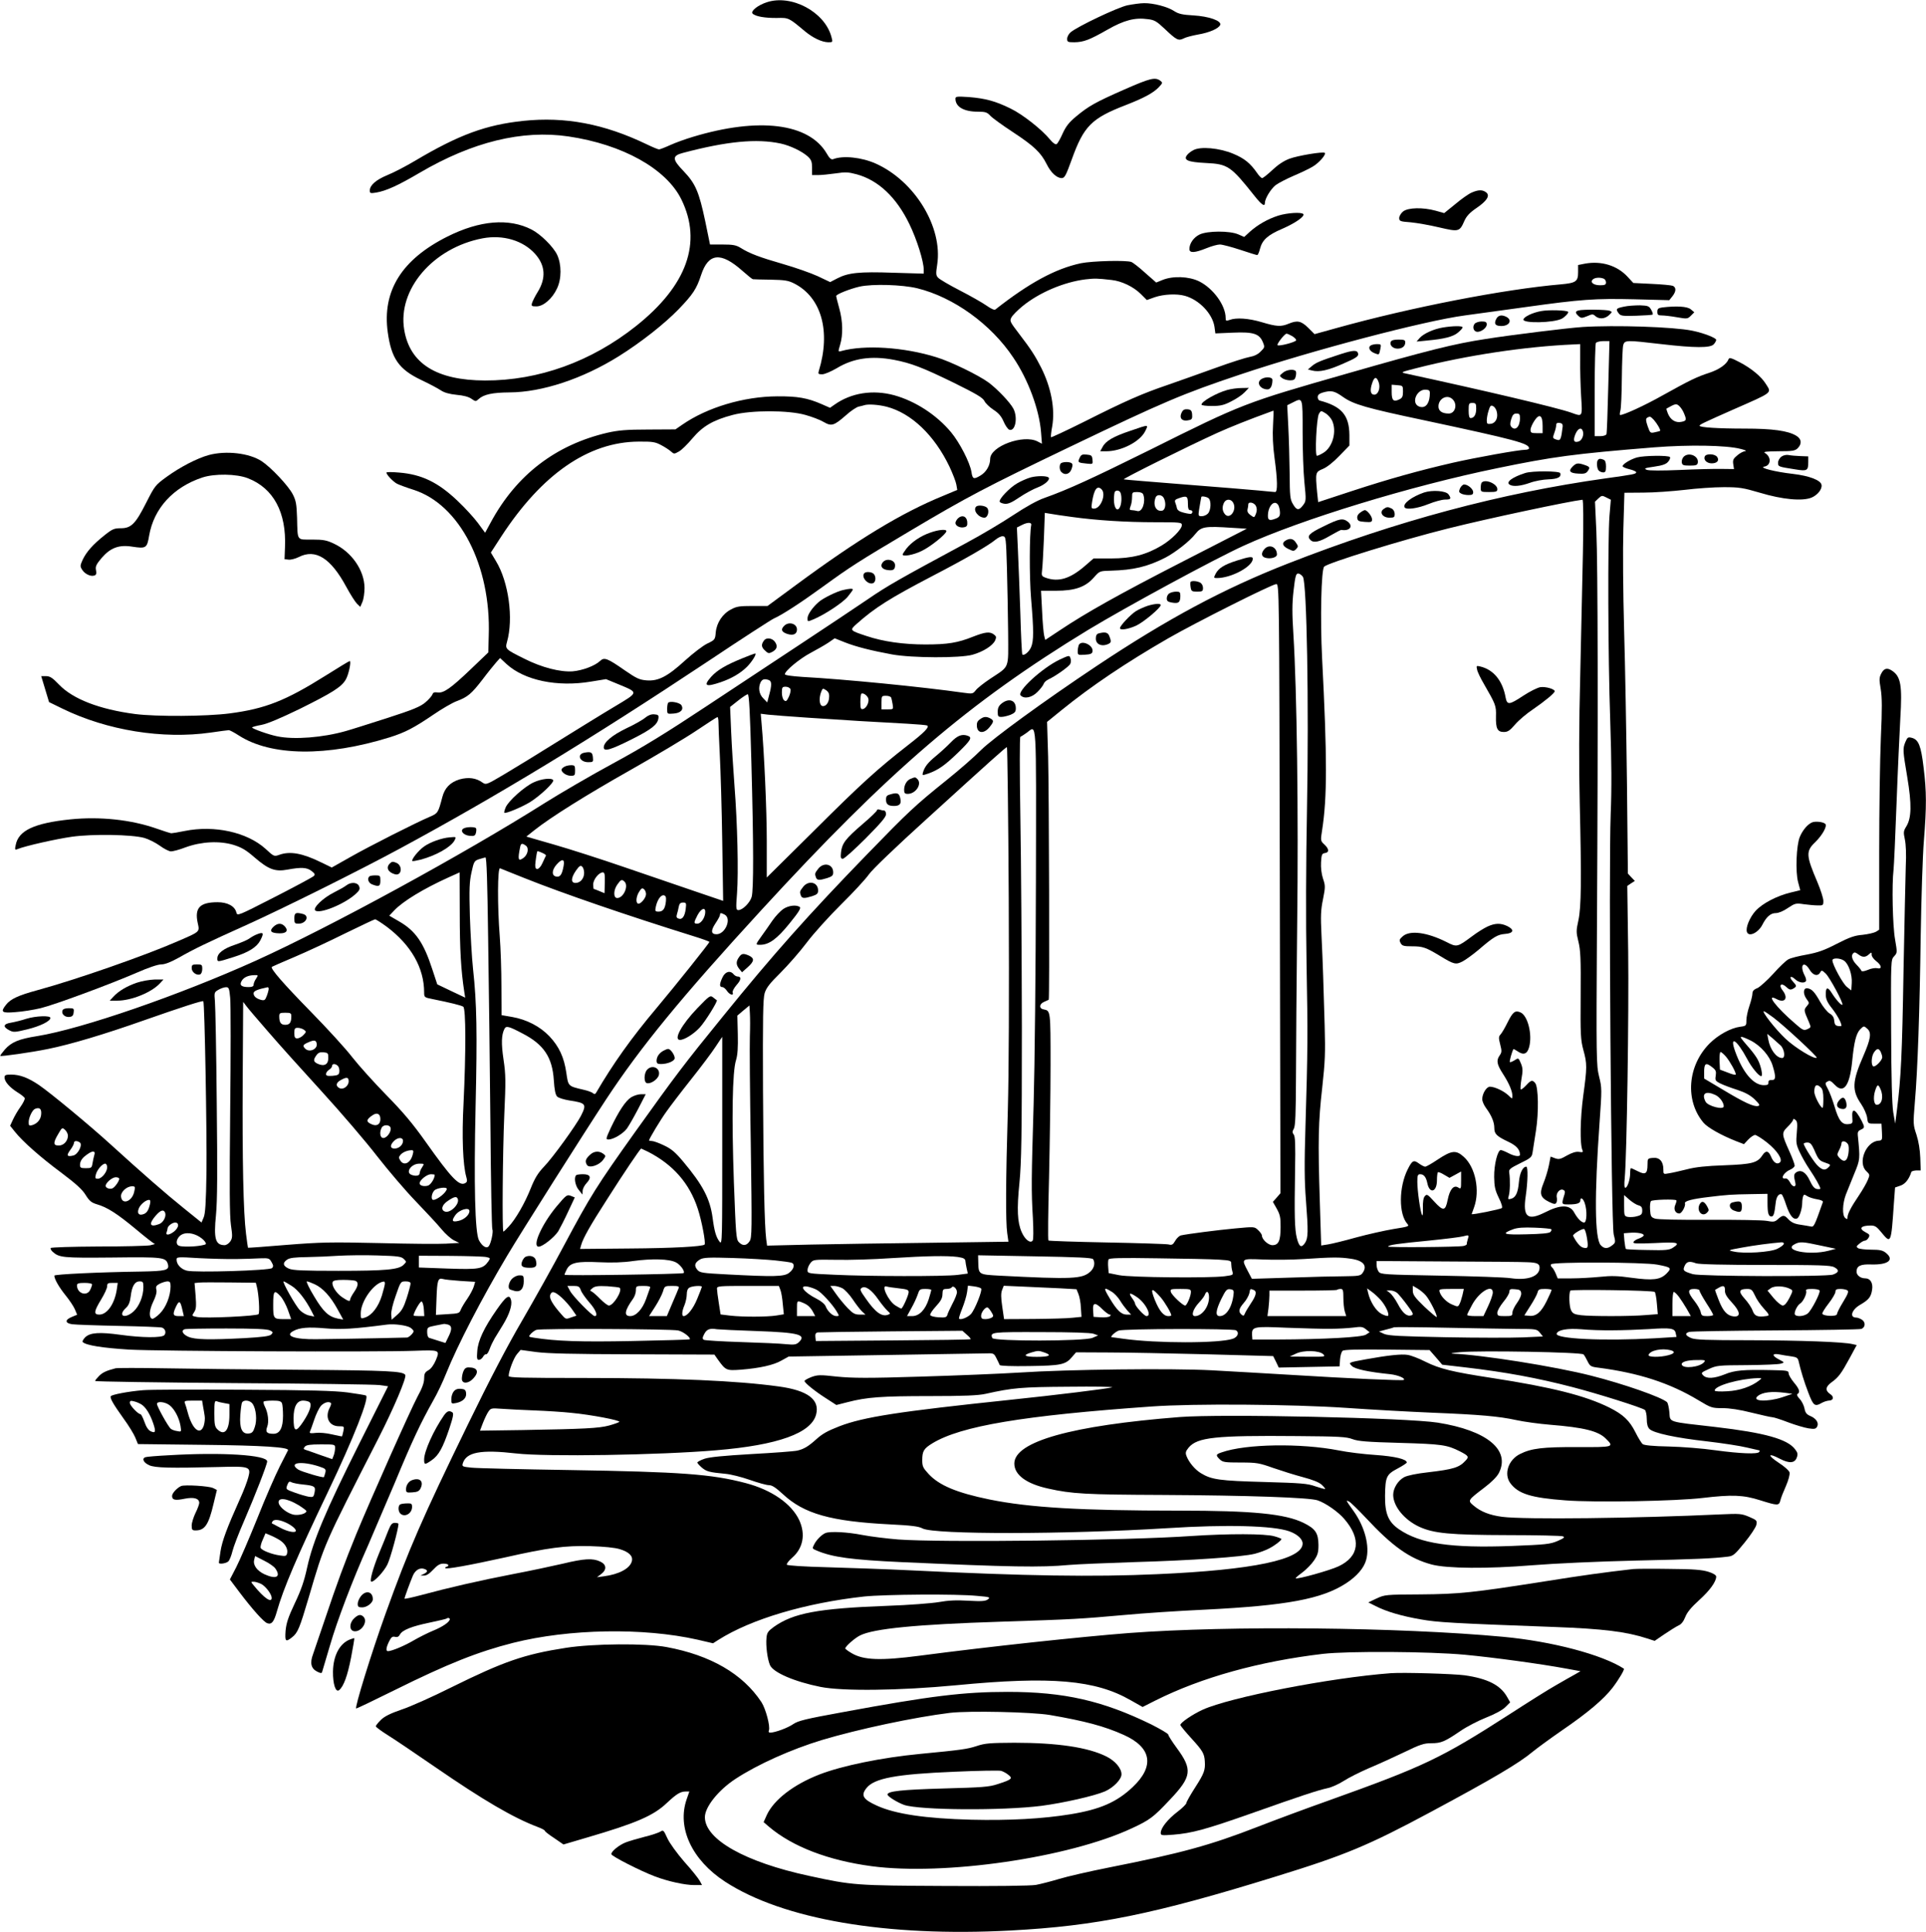 <?xml version="1.0" standalone="no"?>
<!DOCTYPE svg PUBLIC "-//W3C//DTD SVG 20010904//EN"
 "http://www.w3.org/TR/2001/REC-SVG-20010904/DTD/svg10.dtd">
<svg version="1.0" xmlns="http://www.w3.org/2000/svg"
 width="1276pt" height="1280pt" viewBox="0 0 1276 1280"
 preserveAspectRatio="xMidYMid meet">
<g transform="translate(0,1280) scale(0.1,-0.1)"
fill="#000000" stroke="none">
<path d="M5080 12785 c-59 -19 -109 -59 -94 -75 18 -19 84 -30 161 -29 78 2
78 2 183 -86 55 -46 114 -74 157 -75 31 0 31 0 21 37 -45 165 -265 282 -428
228z"/>
<path d="M7470 12765 c-66 -14 -333 -141 -377 -179 -13 -11 -23 -30 -23 -43 0
-21 4 -23 48 -23 62 1 101 16 220 84 109 62 180 81 267 69 43 -5 58 -14 110
-63 79 -75 92 -82 126 -65 14 8 57 19 95 26 77 13 138 40 148 64 10 27 -74 57
-179 63 -71 4 -97 10 -125 28 -43 29 -139 54 -200 53 -25 0 -74 -7 -110 -14z"/>
<path d="M7449 12207 c-193 -85 -237 -110 -320 -179 -47 -39 -67 -65 -89 -113
-15 -34 -33 -66 -40 -70 -7 -4 -24 7 -43 30 -55 67 -180 166 -262 206 -100 49
-166 67 -277 76 -79 5 -88 4 -88 -11 0 -54 56 -86 148 -86 51 0 62 -4 83 -27
13 -14 80 -63 149 -108 140 -92 186 -136 224 -212 28 -57 67 -93 100 -93 19 0
28 17 66 122 80 223 131 274 359 362 118 46 182 80 218 118 27 29 27 30 9 44
-34 24 -66 16 -237 -59z"/>
<path d="M3466 11999 c-246 -26 -426 -92 -714 -263 -62 -37 -145 -80 -185 -96
-75 -31 -117 -67 -117 -102 0 -19 4 -20 42 -14 66 11 145 47 288 131 349 205
680 286 986 241 359 -53 648 -214 748 -417 140 -285 38 -571 -301 -840 -296
-235 -645 -361 -1000 -360 -321 1 -498 112 -535 336 -45 268 192 544 520 606
134 25 267 -14 347 -103 68 -76 74 -161 17 -253 -17 -27 -33 -60 -37 -72 -6
-21 -3 -23 29 -23 46 0 105 51 136 118 31 64 31 159 1 224 -26 54 -109 136
-169 167 -150 77 -343 61 -557 -46 -304 -152 -434 -361 -396 -635 24 -174 74
-245 220 -315 53 -25 112 -56 131 -69 24 -16 57 -25 105 -30 45 -4 80 -13 98
-26 27 -19 30 -19 47 -3 35 32 92 44 205 45 216 1 485 90 725 240 144 90 301
213 397 312 94 98 118 134 148 226 48 146 130 155 273 28 35 -31 66 -56 70
-56 4 -1 57 -2 117 -3 94 -2 117 -5 158 -26 179 -92 242 -316 162 -578 -6 -20
-4 -23 22 -23 16 0 58 18 96 40 110 67 230 84 379 56 114 -22 188 -50 395
-151 154 -76 194 -100 205 -122 7 -15 34 -41 60 -58 34 -22 52 -43 67 -78 11
-26 28 -50 37 -54 40 -15 59 79 28 139 -22 42 -106 130 -165 174 -67 49 -250
138 -345 167 -214 67 -476 84 -631 41 -21 -6 -21 -5 -7 42 20 66 18 157 -6
242 -11 39 -20 76 -20 81 0 11 90 47 155 62 87 19 282 13 382 -11 240 -59 488
-237 636 -459 99 -146 172 -344 184 -494 l6 -77 -29 15 c-94 49 -314 -32 -314
-116 0 -42 -26 -87 -63 -109 -46 -28 -54 -25 -61 23 -10 62 -77 193 -135 263
-96 115 -236 206 -376 245 -143 39 -286 16 -396 -62 l-30 -21 -57 25 c-92 40
-158 52 -292 51 -222 -1 -464 -73 -630 -188 l-45 -31 -180 -1 c-145 0 -198 -5
-270 -21 -343 -80 -603 -279 -773 -593 l-38 -70 -47 64 c-26 35 -86 101 -135
147 -129 123 -238 176 -389 188 -46 4 -83 4 -83 0 0 -14 44 -60 70 -74 16 -8
65 -26 109 -40 306 -97 515 -503 499 -967 l-3 -111 -115 -110 c-134 -128 -181
-161 -221 -155 -21 3 -30 0 -34 -13 -4 -10 -24 -34 -47 -53 -33 -28 -80 -48
-257 -105 -119 -38 -241 -77 -271 -85 -151 -43 -341 -58 -452 -35 -57 11 -168
51 -168 59 0 3 28 11 62 17 41 8 126 44 256 107 211 105 273 143 302 192 19
30 39 124 27 124 -4 0 -75 -43 -159 -96 -266 -167 -400 -220 -637 -251 -155
-20 -485 -22 -626 -4 -236 31 -412 99 -504 195 -43 45 -60 56 -86 56 l-32 0
26 -86 26 -86 90 -44 c296 -144 663 -203 980 -158 61 9 115 16 120 16 6 1 36
-15 67 -35 214 -138 583 -142 1001 -12 101 32 159 62 287 149 58 40 128 80
155 90 74 28 98 48 172 144 36 48 78 99 91 114 l25 28 43 -40 c118 -108 336
-154 560 -116 l99 16 85 -35 c132 -55 133 -50 -27 -146 -76 -45 -244 -149
-373 -229 -129 -81 -290 -179 -357 -219 -118 -70 -123 -72 -145 -57 -44 32
-94 38 -153 22 -62 -19 -99 -56 -115 -119 -27 -103 -29 -106 -83 -129 -94 -40
-400 -195 -525 -266 l-124 -70 -68 33 c-126 62 -208 77 -280 51 -34 -12 -36
-11 -91 40 -122 110 -338 158 -536 118 -43 -9 -82 -15 -88 -15 -5 0 -50 14
-98 31 -168 59 -375 81 -571 61 -240 -25 -344 -74 -362 -170 -7 -31 -5 -34 12
-27 51 21 255 67 361 82 137 19 395 15 479 -8 28 -8 74 -31 102 -51 27 -20 60
-37 73 -38 13 -1 58 11 99 27 105 38 223 44 317 16 54 -17 83 -34 138 -82 94
-81 137 -97 219 -82 92 17 129 15 160 -9 23 -18 25 -24 14 -34 -7 -7 -124 -70
-259 -139 -244 -125 -247 -126 -253 -102 -10 42 -59 68 -124 68 -118 0 -154
-37 -132 -138 13 -59 17 -56 -129 -119 -216 -95 -674 -255 -934 -326 -125 -34
-177 -58 -206 -95 -40 -50 -31 -58 62 -50 45 3 120 15 166 26 94 23 454 156
639 236 75 33 138 54 160 54 25 0 63 15 117 45 100 57 185 98 445 215 246 111
750 362 1020 508 635 343 1268 727 2037 1238 226 151 424 279 440 286 53 23
178 104 325 211 186 135 232 164 575 368 385 229 502 290 1069 562 613 294
740 348 1119 475 480 161 1220 356 1490 392 88 12 268 37 400 55 371 52 463
58 722 52 l232 -6 21 26 c25 32 26 58 3 69 -10 4 -73 10 -140 13 l-122 6 -38
41 c-69 75 -174 107 -283 87 l-45 -9 0 -48 c0 -61 -14 -71 -113 -80 -375 -32
-997 -153 -1485 -289 l-148 -41 -42 42 c-47 46 -72 51 -130 27 -50 -21 -80
-19 -177 10 -87 26 -170 32 -214 15 -23 -8 -26 -7 -26 13 0 84 -83 197 -176
243 -68 33 -173 37 -242 9 l-42 -17 -73 64 c-39 36 -81 68 -91 72 -35 13 -259
7 -334 -8 -170 -36 -344 -131 -568 -307 -6 -5 -30 6 -58 26 -27 19 -106 64
-176 100 -70 36 -135 74 -145 85 -15 16 -15 27 -6 87 38 247 -148 553 -407
669 -94 42 -218 55 -283 29 -12 -4 -24 6 -42 38 -118 201 -450 242 -887 110
-47 -14 -114 -38 -149 -54 -35 -16 -69 -29 -75 -29 -6 0 -43 15 -82 34 -283
136 -540 184 -818 155z m1706 -150 c64 -14 143 -52 181 -87 22 -21 27 -34 27
-74 l0 -48 40 0 c21 0 73 5 115 11 66 10 85 9 141 -6 143 -39 263 -152 349
-330 50 -103 95 -247 95 -303 l0 -25 -202 6 c-225 8 -298 0 -370 -37 l-48 -25
-82 39 c-46 21 -148 57 -228 80 -156 45 -223 70 -282 107 -31 19 -51 23 -121
23 l-83 0 -32 156 c-41 193 -64 247 -142 329 -78 80 -78 103 -5 122 291 77
488 96 647 62z m2192 -904 c67 -7 146 -45 194 -93 l40 -40 53 19 c60 20 145
24 199 9 95 -26 183 -119 196 -205 l6 -44 117 5 c135 6 175 -7 198 -64 13 -31
12 -35 -15 -61 -18 -19 -44 -31 -73 -36 -24 -4 -125 -36 -224 -72 -99 -36
-244 -87 -321 -114 -167 -57 -273 -103 -555 -245 -116 -58 -213 -103 -216
-101 -2 3 1 35 8 72 20 116 -7 257 -73 389 -40 79 -70 125 -146 224 -61 80
-64 85 -51 109 8 15 41 48 74 75 112 91 274 159 416 177 63 7 77 7 173 -4z
m3260 9 c9 -3 16 -15 16 -25 0 -15 -7 -19 -39 -19 -43 0 -68 19 -49 38 13 13
47 16 72 6z m-2063 -381 c16 -10 28 -22 26 -28 -4 -12 -114 -41 -123 -32 -7 7
46 75 59 76 5 1 22 -7 38 -16z m-2686 -468 c163 -43 315 -188 415 -396 22 -47
43 -101 46 -120 l6 -35 -93 -39 c-274 -112 -562 -286 -974 -590 l-190 -140
-100 0 c-85 0 -106 -3 -142 -23 -56 -29 -95 -88 -101 -152 -4 -48 -6 -50 -56
-74 -29 -14 -94 -64 -146 -111 -118 -108 -179 -139 -256 -133 -48 4 -67 13
-144 66 -116 81 -137 89 -164 63 -35 -33 -116 -63 -181 -69 -83 -6 -205 25
-320 83 -127 63 -129 65 -116 112 44 154 11 397 -73 535 l-34 57 70 108 c269
412 577 625 908 627 92 1 111 -2 150 -23 25 -13 54 -32 65 -42 20 -18 22 -18
52 -1 18 9 58 49 90 87 68 81 138 122 268 156 120 32 368 32 480 0 44 -12 99
-33 122 -47 52 -30 68 -25 148 45 32 29 70 54 84 57 14 3 31 7 36 9 25 9 96 4
150 -10z"/>
<path d="M7906 11805 c-16 -8 -35 -23 -42 -33 -25 -33 6 -46 125 -52 146 -7
165 -20 323 -219 46 -58 68 -73 68 -46 0 29 39 93 72 119 18 13 71 41 118 61
47 20 104 47 127 61 41 24 90 80 80 91 -10 10 -179 -18 -235 -39 -37 -14 -76
-40 -113 -75 -31 -29 -61 -53 -67 -53 -6 0 -21 15 -33 33 -46 66 -84 97 -158
128 -93 39 -218 50 -265 24z"/>
<path d="M9750 11524 c-19 -8 -68 -42 -108 -76 l-74 -60 -57 16 c-84 23 -182
21 -215 -5 -14 -11 -26 -31 -26 -43 0 -21 5 -24 76 -29 42 -4 127 -19 190 -34
129 -30 134 -29 166 44 14 31 35 54 79 84 71 48 93 84 64 105 -24 18 -51 17
-95 -2z"/>
<path d="M8468 11371 c-69 -22 -137 -61 -188 -107 l-37 -34 -39 17 c-57 25
-206 24 -257 -1 -39 -19 -67 -59 -67 -96 0 -28 35 -26 112 5 34 14 74 25 90
25 16 0 76 -16 134 -35 57 -19 108 -35 113 -35 5 0 13 19 19 43 15 57 51 90
147 131 85 37 149 81 140 97 -10 15 -106 9 -167 -10z"/>
<path d="M10758 10768 c-52 -11 -55 -15 -34 -44 13 -17 25 -19 117 -16 57 2
105 5 108 8 3 3 -1 17 -10 32 -13 24 -21 27 -74 29 -33 0 -81 -3 -107 -9z"/>
<path d="M11013 10763 c-27 -4 -33 -9 -33 -29 0 -20 5 -24 30 -24 16 0 61 -5
100 -12 68 -12 71 -11 93 11 l22 22 -24 20 c-23 19 -94 23 -188 12z"/>
<path d="M10211 10739 c-56 -10 -112 -36 -118 -55 -9 -28 202 -24 255 5 21 11
47 40 41 45 -10 11 -130 14 -178 5z"/>
<path d="M10458 10743 c-23 -6 -23 -16 0 -37 17 -15 22 -15 57 -1 34 15 39 15
54 1 25 -22 63 -20 91 6 22 21 22 22 4 29 -20 8 -178 10 -206 2z"/>
<path d="M9911 10683 c-14 -30 -3 -43 36 -43 52 0 74 38 34 60 -33 17 -57 12
-70 -17z"/>
<path d="M9770 10655 c-16 -19 -9 -49 13 -53 26 -5 67 25 67 48 0 16 -7 20
-34 20 -18 0 -39 -7 -46 -15z"/>
<path d="M9559 10630 c-61 -10 -129 -41 -154 -70 l-20 -23 72 7 c110 10 171
25 203 53 17 14 30 29 30 34 0 11 -65 10 -131 -1z"/>
<path d="M10480 10633 c-93 -6 -467 -52 -637 -79 -210 -32 -381 -75 -918 -229
-678 -194 -692 -199 -1303 -504 -388 -192 -547 -265 -702 -320 -49 -17 -122
-58 -207 -114 -72 -48 -213 -132 -314 -186 -445 -240 -518 -281 -652 -373 -78
-53 -267 -179 -420 -280 -153 -101 -441 -291 -640 -423 -270 -179 -429 -277
-627 -384 -146 -79 -348 -197 -450 -261 -535 -338 -1416 -819 -1915 -1045
-505 -228 -1152 -452 -1449 -500 -121 -19 -171 -40 -214 -89 -18 -21 -32 -40
-30 -42 6 -5 205 23 317 46 148 30 370 96 636 190 248 87 387 132 392 126 9
-8 24 -875 21 -1126 -3 -211 -8 -283 -19 -307 l-14 -33 -119 96 c-116 93 -275
232 -486 424 -136 124 -397 340 -472 391 -71 48 -126 69 -184 69 -36 0 -44 -3
-44 -19 0 -27 33 -65 85 -98 25 -15 47 -33 49 -39 2 -6 -10 -32 -28 -57 -18
-25 -40 -63 -50 -85 l-19 -41 32 -40 c51 -64 167 -167 307 -271 97 -73 139
-111 161 -147 25 -40 38 -51 74 -62 70 -20 136 -63 259 -165 63 -53 119 -97
125 -97 5 -1 -8 -5 -30 -10 -22 -4 -178 -8 -347 -8 -169 -1 -309 -5 -312 -10
-3 -4 2 -15 12 -24 44 -40 66 -42 395 -39 341 4 357 2 370 -47 9 -37 -15 -43
-180 -46 -278 -4 -573 -18 -573 -27 0 -23 32 -78 74 -130 26 -32 54 -74 62
-93 l15 -36 -36 -15 c-46 -19 -45 -41 3 -48 20 -3 159 -8 307 -11 149 -3 277
-8 287 -11 22 -6 31 -33 17 -50 -16 -19 -148 -18 -291 2 -139 19 -200 15 -233
-16 -14 -14 -21 -28 -17 -32 22 -22 132 -39 307 -50 192 -11 1644 -17 1890 -8
169 6 170 6 143 -61 -14 -33 -32 -58 -50 -68 -23 -13 -28 -23 -28 -55 0 -27
-13 -64 -44 -120 -46 -86 -307 -672 -405 -909 -77 -188 -130 -332 -207 -562
-35 -104 -71 -210 -80 -235 -22 -58 -13 -95 26 -115 24 -12 31 -13 34 -3 2 7
25 85 51 172 48 167 150 435 254 668 33 76 112 261 176 412 118 285 173 400
255 546 27 47 65 127 85 178 76 189 237 500 405 782 94 158 507 810 655 1035
229 348 498 676 1029 1255 846 922 1371 1373 2166 1857 253 153 834 468 1029
557 380 174 1106 396 1681 514 368 76 507 95 1040 138 229 18 477 14 570 -10
30 -7 45 -14 33 -15 -12 -1 -36 -13 -53 -28 -27 -22 -31 -31 -27 -59 l5 -32
-81 1 c-45 1 -170 -2 -277 -7 -122 -5 -204 -5 -220 1 -21 9 -13 12 50 21 56 8
79 17 92 33 10 11 15 25 12 30 -7 13 -171 11 -219 -2 -42 -12 -95 -44 -95 -58
0 -5 20 -14 45 -20 25 -6 45 -15 45 -20 0 -12 -18 -15 -205 -41 -695 -98
-1382 -282 -2100 -563 -427 -167 -797 -365 -1270 -680 -351 -234 -687 -479
-766 -557 -41 -42 -144 -132 -229 -200 -210 -169 -250 -207 -524 -489 -391
-403 -624 -665 -957 -1076 -258 -317 -315 -393 -581 -765 -255 -358 -295 -421
-473 -755 -70 -132 -193 -352 -273 -490 -99 -169 -216 -393 -363 -695 -302
-620 -391 -825 -544 -1250 -94 -261 -208 -630 -195 -630 5 0 120 55 257 123
349 173 550 253 783 312 370 93 861 102 1221 21 l103 -24 36 23 c218 138 577
244 965 287 136 14 613 18 750 4 82 -7 88 -9 70 -23 -16 -12 -41 -14 -130 -9
-79 5 -134 2 -195 -9 -47 -8 -200 -20 -345 -25 -457 -17 -620 -48 -749 -140
-38 -28 -45 -38 -48 -73 -5 -51 6 -139 23 -179 20 -49 161 -110 335 -145 146
-29 520 -25 899 11 631 61 923 35 1157 -100 l78 -44 87 44 c304 152 685 258
1108 308 168 19 705 16 940 -6 191 -18 500 -60 673 -92 l93 -17 -38 -22 c-21
-11 -76 -43 -123 -70 -47 -26 -185 -113 -307 -192 -456 -293 -564 -345 -1204
-574 -136 -48 -346 -126 -467 -173 -316 -123 -507 -175 -987 -270 -126 -25
-274 -59 -327 -75 -53 -16 -123 -34 -155 -40 -36 -6 -266 -9 -603 -7 -593 3
-609 4 -900 67 -423 91 -690 241 -690 389 0 67 89 179 202 253 146 96 369 196
573 258 240 72 612 151 848 180 127 15 539 6 662 -14 232 -40 361 -74 490
-132 185 -83 206 -207 59 -346 -106 -100 -216 -148 -413 -180 -184 -30 -404
-42 -656 -36 -306 8 -504 38 -625 93 -93 42 -108 68 -70 116 51 66 197 93 585
109 155 7 292 9 307 6 14 -4 36 -16 49 -27 30 -24 22 -31 -71 -61 -57 -19
-100 -22 -360 -29 -278 -8 -370 -18 -370 -40 0 -13 66 -53 110 -69 104 -35
649 -39 910 -6 144 19 349 65 421 96 56 25 109 79 109 113 0 40 -42 89 -100
118 -122 61 -325 91 -610 91 -161 -1 -193 -3 -250 -22 -61 -20 -103 -26 -375
-52 -251 -24 -517 -78 -668 -137 -169 -66 -299 -166 -346 -266 l-22 -49 36
-31 c156 -132 394 -223 680 -261 482 -64 1304 56 1721 250 123 57 145 74 255
191 145 153 151 199 44 344 -30 41 -55 80 -55 87 0 6 -51 36 -112 67 -323 158
-579 216 -952 216 -291 0 -507 -26 -1091 -134 -247 -45 -296 -57 -329 -79 -37
-26 -122 -57 -154 -57 -9 0 -12 6 -8 15 10 27 -21 144 -50 188 -123 186 -336
310 -628 364 -138 26 -486 23 -666 -5 -277 -43 -412 -90 -762 -263 -122 -61
-269 -127 -327 -146 -76 -26 -115 -46 -138 -69 -18 -18 -33 -36 -33 -42 0 -5
35 -31 78 -58 42 -26 183 -121 312 -210 322 -222 521 -338 682 -399 27 -10 48
-21 48 -26 0 -4 28 -26 62 -48 l61 -42 156 46 c328 96 441 145 530 230 63 59
89 75 124 75 l24 0 -18 -52 c-65 -188 35 -402 254 -545 383 -250 1069 -368
1892 -324 568 30 951 108 1755 357 461 142 615 206 1030 429 410 220 583 322
675 399 28 23 114 86 192 140 174 119 277 207 336 283 42 55 82 123 75 127
-144 93 -476 181 -800 211 -690 64 -1813 75 -2478 25 -322 -25 -929 -90 -1385
-150 -260 -34 -374 -30 -452 16 -24 14 -43 28 -43 32 0 13 63 69 98 86 89 45
370 73 931 91 490 16 522 18 826 45 116 11 354 27 530 35 538 27 772 70 932
174 71 46 120 102 134 156 25 90 -9 219 -84 324 -51 71 -53 75 -29 62 11 -6
61 -55 111 -108 176 -189 290 -270 436 -309 102 -27 370 -29 665 -5 150 12
432 25 685 31 405 9 513 14 611 26 37 4 47 13 112 93 40 49 75 102 78 118 6
28 3 31 -48 53 -50 21 -61 22 -193 16 -552 -26 -1300 -35 -1443 -16 -83 11
-142 34 -190 75 -39 33 -39 34 70 117 49 37 85 73 98 98 78 153 -78 282 -405
334 -205 32 -1428 59 -1710 37 -714 -56 -1095 -162 -1095 -308 0 -75 79 -134
225 -166 156 -35 248 -40 755 -42 563 -3 977 -17 1030 -36 53 -18 136 -76 176
-123 114 -132 100 -249 -38 -314 -57 -27 -275 -88 -284 -79 -2 2 18 19 44 38
26 20 61 55 77 79 25 37 30 53 30 104 -1 79 -20 107 -99 146 -123 60 -337 81
-826 81 -649 0 -990 20 -1255 74 -215 44 -333 93 -403 169 -37 40 -42 51 -42
91 0 60 10 77 67 112 189 115 602 184 1453 244 279 20 928 15 1285 -9 171 -12
427 -26 570 -32 321 -13 445 -24 560 -49 50 -11 151 -25 225 -31 222 -18 317
-41 368 -91 58 -57 55 -58 -185 -57 -233 1 -307 -8 -383 -46 -78 -39 -108
-133 -64 -193 53 -71 137 -97 366 -114 192 -15 734 -5 908 16 195 23 270 20
380 -15 118 -37 126 -37 135 -2 3 15 20 58 37 96 17 39 27 77 24 90 -3 12 -34
40 -73 65 -76 50 -70 67 8 26 63 -33 100 -30 113 8 8 22 6 32 -11 54 -50 68
-202 110 -527 148 -324 37 -300 29 -306 97 -3 32 -10 61 -15 67 -35 33 -286
121 -503 176 -238 61 -730 139 -917 146 -22 1 1 6 50 10 127 12 804 0 816 -15
6 -6 18 -27 27 -46 16 -32 22 -36 72 -42 268 -35 472 -101 663 -216 83 -50 89
-52 159 -52 48 0 114 -10 193 -30 66 -16 127 -30 136 -30 10 0 57 -15 106 -34
48 -18 109 -36 135 -40 40 -6 48 -4 57 12 13 24 -7 55 -48 71 -22 10 -31 21
-36 49 -4 20 -18 49 -32 63 -16 17 -21 29 -14 33 19 12 12 33 -24 76 -19 23
-35 50 -35 61 0 17 -9 19 -112 21 -187 4 -246 -1 -311 -28 -71 -28 -119 -31
-143 -7 -16 17 -14 19 37 42 52 24 63 25 254 26 110 1 211 5 224 10 25 7 24 8
-12 27 -49 25 -49 43 1 34 20 -4 56 -10 80 -13 35 -5 43 -10 48 -32 14 -61 36
-135 65 -210 33 -86 42 -93 89 -66 14 8 35 14 46 15 32 0 37 26 8 44 -33 23
-30 48 10 77 46 33 64 57 120 160 l47 87 -27 6 c-57 15 -347 25 -682 26 -285
0 -359 3 -387 14 -40 17 -45 32 -14 41 11 4 269 8 572 10 304 2 559 6 569 10
26 10 29 43 5 60 -12 8 -29 15 -39 15 -47 0 -31 52 26 85 57 33 72 52 79 100
7 44 -12 75 -45 75 -32 0 -58 20 -58 44 0 38 25 51 99 48 111 -3 153 31 95 77
-21 17 -41 21 -98 21 -39 0 -78 5 -86 10 -13 9 -12 13 9 30 13 11 29 20 37 20
7 0 18 9 24 20 9 16 6 22 -20 35 -48 25 -33 45 35 45 27 0 39 -8 69 -45 64
-78 65 -77 83 189 l8 108 35 12 c31 10 57 41 73 91 2 5 17 9 33 10 l29 0 -3
84 c-2 54 -11 108 -25 152 -22 66 -23 71 -11 214 19 218 32 606 39 1110 4 248
13 529 21 625 18 226 18 325 -2 485 -17 143 -33 184 -77 196 -26 7 -30 4 -43
-26 -19 -46 -18 -56 12 -235 30 -180 28 -269 -6 -325 -20 -32 -20 -40 -10 -87
7 -33 10 -100 6 -178 -2 -69 -9 -381 -15 -695 -9 -549 -17 -710 -43 -915 l-12
-95 -13 75 c-8 52 -13 220 -14 543 -2 467 -2 468 20 491 21 23 21 24 6 112
-16 89 -22 362 -10 462 3 26 12 225 20 442 8 217 20 471 25 563 13 213 3 273
-52 311 -34 24 -56 19 -74 -16 -14 -27 -15 -40 -4 -103 9 -55 10 -128 1 -323
-6 -138 -11 -481 -11 -762 l0 -510 -22 -14 c-13 -7 -52 -16 -88 -20 -52 -4
-86 -16 -170 -59 -83 -43 -125 -58 -200 -72 -52 -9 -107 -23 -121 -31 -15 -7
-60 -50 -100 -95 -41 -45 -89 -88 -106 -96 -24 -9 -33 -20 -33 -37 0 -12 -9
-49 -20 -81 -11 -32 -20 -75 -20 -95 0 -36 -1 -38 -41 -43 -62 -8 -146 -54
-203 -111 -146 -147 -164 -378 -40 -525 27 -32 117 -83 216 -122 l52 -20 28
30 c16 17 37 31 46 31 9 -1 45 -23 80 -51 67 -54 104 -111 85 -130 -18 -18
-43 -3 -59 36 -17 41 -35 45 -58 10 -33 -50 -68 -59 -251 -66 -120 -4 -194
-12 -250 -27 -44 -11 -97 -23 -117 -26 -38 -7 -38 -7 -38 26 0 52 -25 80 -68
76 -36 -3 -37 -4 -37 -45 0 -60 -14 -69 -63 -44 -23 12 -44 21 -47 21 -3 0 -5
-15 -5 -34 0 -41 -18 -96 -32 -96 -7 0 -8 23 -4 63 14 145 28 1096 23 1500
l-6 437 25 17 25 16 -23 24 -23 25 -6 591 c-4 326 -12 786 -19 1022 -7 255 -9
528 -5 670 l7 240 127 1 c69 0 191 9 271 18 80 10 197 18 260 18 103 0 128 -4
240 -37 149 -45 282 -57 342 -32 40 17 71 56 66 84 -5 31 -80 60 -190 73 -115
13 -228 41 -190 48 46 7 49 65 4 91 -12 8 13 10 91 11 93 0 110 3 127 20 29
29 26 62 -10 83 -55 33 -156 47 -341 47 -178 0 -299 8 -299 19 0 8 26 20 220
106 271 119 258 109 219 171 -30 49 -97 104 -174 144 -55 29 -68 32 -73 20
-12 -33 -61 -68 -127 -90 -83 -27 -125 -47 -312 -151 -117 -66 -255 -129 -279
-129 -4 0 -3 12 1 28 5 15 9 113 10 217 1 105 5 202 9 218 10 34 20 34 251 7
223 -26 326 -26 348 -2 10 10 17 24 17 30 0 13 -85 46 -160 61 -123 25 -507
38 -730 24z m175 -395 c-4 -166 -9 -307 -12 -315 -3 -7 -20 -13 -42 -13 l-36
0 0 303 c0 166 4 308 8 315 5 6 27 12 49 12 l41 0 -8 -302z m-186 174 c-1 -59
2 -165 6 -235 9 -143 11 -139 -66 -111 -93 33 -572 146 -1099 260 -32 7 -27 9
75 35 333 85 718 143 1042 157 l42 2 0 -108z m-1335 -145 c13 -37 -3 -82 -29
-82 -25 0 -31 28 -14 77 14 43 29 45 43 5z m161 -62 c0 -32 -5 -42 -24 -51
-38 -19 -51 -8 -51 48 l0 49 38 -3 c36 -3 37 -4 37 -43z m177 -30 c-5 -55 -32
-82 -69 -69 -58 21 -17 119 46 112 24 -3 26 -6 23 -43z m-573 -6 c69 -48 149
-72 538 -154 603 -129 693 -153 693 -185 0 -6 -11 -10 -24 -10 -43 0 -327 -51
-481 -86 -221 -51 -420 -106 -670 -188 l-222 -73 -7 66 c-12 131 -11 134 38
154 27 11 70 45 110 87 l66 68 0 69 c-1 132 -52 191 -197 229 -7 2 -13 12 -13
23 0 14 10 23 33 30 57 16 77 12 136 -30z m725 -15 c34 -33 17 -94 -26 -94
-44 0 -68 17 -68 47 0 53 59 83 94 47z m-994 -216 c0 -117 5 -268 12 -335 12
-118 11 -124 -9 -150 -27 -37 -43 -35 -67 7 -19 31 -21 53 -22 205 -1 94 -5
233 -9 310 l-7 140 34 17 c70 35 68 42 68 -194z m1150 154 c0 -39 -14 -62 -37
-62 -9 0 -13 16 -13 50 0 47 2 50 25 50 22 0 25 -4 25 -38z m1376 -29 c19 -45
18 -51 -16 -58 -39 -8 -72 12 -90 55 -7 17 -11 32 -9 33 59 33 64 34 83 18 10
-9 25 -30 32 -48z m-1240 10 c11 -41 -7 -77 -39 -81 -23 -3 -27 0 -27 22 0 15
5 44 12 65 10 33 15 38 30 30 10 -5 21 -21 24 -36z m-1482 -90 c-4 -64 -1
-139 10 -218 20 -146 21 -225 4 -225 -7 0 -56 5 -108 10 -52 5 -273 23 -490
40 -217 17 -399 32 -405 34 -10 3 424 219 620 308 89 40 209 88 355 141 8 3
16 6 17 6 1 1 0 -43 -3 -96z m391 31 c33 -70 5 -176 -57 -214 -18 -11 -37 -20
-43 -20 -15 0 -3 249 13 278 13 22 14 22 42 5 16 -9 36 -31 45 -49z m1245 15
c0 -57 -32 -88 -58 -56 -8 10 -8 23 0 50 9 29 17 37 35 37 19 0 23 -5 23 -31z
m150 -50 l0 -49 -40 0 c-35 0 -40 3 -40 23 0 12 12 39 26 60 33 50 54 36 54
-34z m737 39 c22 -25 47 -68 41 -73 -2 -1 -17 -6 -34 -9 -31 -7 -32 -5 -48 40
-13 38 -13 49 -4 56 19 11 22 10 45 -14z m-604 -43 c-10 -85 -15 -96 -37 -89
-30 9 -31 11 -18 47 7 19 12 41 12 51 0 12 7 16 23 14 15 -2 21 -9 20 -23z
m133 -30 c10 -25 -5 -63 -27 -70 -32 -10 -39 6 -22 48 16 38 39 49 49 22z
m-3188 -387 c32 -32 -5 -128 -50 -128 -18 0 -19 4 -13 43 13 85 34 114 63 85z
m126 -24 c9 -25 7 -73 -5 -95 -17 -33 -39 -5 -39 51 0 25 3 50 7 53 11 12 31
7 37 -9z m150 -10 c18 -48 -6 -118 -38 -110 -12 3 -29 6 -38 6 -15 0 -16 4 -8
26 6 14 10 41 10 60 0 32 2 34 34 34 22 0 36 -6 40 -16z m136 -23 c17 -33 12
-78 -9 -84 -41 -10 -65 35 -45 87 8 22 41 20 54 -3z m2953 -119 c-12 -161 -10
-927 5 -1357 9 -272 10 -448 3 -620 -14 -357 3 -2713 20 -2784 13 -51 13 -54
-10 -72 -30 -24 -53 -24 -76 1 -40 44 -42 331 -8 808 16 226 16 234 -3 310
-18 74 -19 112 -14 987 8 1378 6 2408 -4 2626 l-9 195 23 22 c21 20 25 20 52
6 l30 -15 -9 -107z m-2793 83 c0 -33 4 -45 15 -45 16 0 20 -15 7 -24 -4 -2
-26 1 -49 7 -29 7 -43 17 -46 31 -2 12 -8 28 -11 37 -5 13 0 20 21 27 55 20
63 16 63 -33z m138 33 c17 -17 15 -78 -5 -100 -9 -10 -27 -18 -41 -18 -23 0
-24 2 -18 43 8 49 14 81 15 85 3 7 39 0 49 -10z m162 -29 c27 -49 -25 -117
-57 -73 -16 21 -17 48 -3 75 14 25 46 24 60 -2z m2317 -331 c-4 -194 -12 -564
-18 -823 -8 -304 -9 -599 -3 -835 12 -515 10 -690 -9 -778 -15 -68 -15 -79 0
-140 14 -56 17 -114 15 -356 -2 -263 0 -296 18 -363 25 -91 25 -114 -1 -304
-20 -149 -23 -320 -5 -360 6 -13 1 -15 -23 -11 -20 3 -46 -5 -80 -24 -43 -25
-54 -27 -79 -18 l-29 11 -12 -61 c-7 -33 -23 -86 -36 -117 -28 -69 -20 -94 39
-123 32 -15 40 -16 47 -5 4 8 6 23 3 34 -7 28 18 60 41 52 13 -5 15 -13 10
-30 -21 -68 -21 -67 28 -67 55 0 77 8 77 26 0 25 18 15 29 -17 17 -49 14 -129
-4 -129 -18 0 -44 27 -66 67 -29 53 -91 53 -196 -1 -113 -56 -145 -29 -125
108 14 95 16 196 4 196 -24 0 -44 -43 -49 -102 -6 -70 -21 -103 -53 -111 -20
-5 -21 -3 -14 21 8 27 10 104 3 152 -4 22 4 29 73 63 72 35 77 40 82 75 3 20
13 84 22 141 19 120 16 289 -5 315 -19 23 -28 20 -61 -16 -16 -17 -32 -29 -35
-26 -3 3 -1 35 5 70 10 55 9 71 -4 103 -16 37 -16 37 -42 20 -14 -9 -28 -14
-31 -12 -4 4 14 71 24 86 1 1 12 -4 25 -13 41 -29 66 -21 79 27 22 83 -9 207
-57 229 -35 16 -51 4 -85 -64 -17 -35 -38 -71 -47 -81 -14 -15 -14 -24 -3 -67
11 -43 11 -52 -3 -72 -24 -34 -20 -59 22 -124 40 -62 62 -114 62 -147 0 -19
-2 -19 -27 6 -31 29 -91 57 -122 57 -23 0 -51 -46 -51 -83 0 -13 11 -39 25
-58 37 -50 55 -94 55 -132 0 -40 15 -55 93 -92 53 -25 77 -51 77 -86 0 -15
-38 -10 -77 11 -21 11 -43 20 -50 20 -21 0 -45 -96 -44 -178 1 -64 6 -87 30
-137 19 -37 26 -64 21 -69 -8 -8 -200 -47 -200 -40 0 1 7 21 16 45 40 111 9
265 -68 334 -52 47 -80 44 -175 -19 -37 -25 -74 -46 -81 -46 -7 0 -26 10 -41
21 -35 26 -45 21 -75 -39 -59 -118 -60 -296 -2 -361 14 -16 9 -18 -92 -34 -59
-10 -171 -35 -248 -56 -78 -22 -161 -42 -186 -46 l-45 -7 -9 289 c-13 406 -10
530 16 758 19 173 21 228 16 410 -4 116 -8 264 -10 330 -2 66 -7 188 -11 270
-6 125 -5 165 10 237 16 81 16 90 0 137 -10 30 -15 72 -13 108 3 51 6 58 26
61 29 4 28 27 -4 57 -25 23 -26 25 -15 94 34 218 34 478 0 1141 -13 258 -6
588 14 606 28 26 513 176 822 253 263 66 800 180 889 190 6 1 7 -141 3 -351z
m-2166 309 c7 -16 7 -31 0 -50 -11 -28 -11 -28 -36 -10 -17 12 -23 24 -20 38
3 11 5 26 5 33 0 21 40 13 51 -11z m149 4 c5 -11 10 -32 10 -48 0 -23 -6 -31
-31 -40 -37 -14 -49 -10 -49 19 0 68 46 113 70 69z m-1369 -76 c167 -23 359
-35 552 -35 166 0 177 -1 177 -19 0 -28 -68 -96 -135 -136 -102 -61 -197 -85
-333 -85 l-117 0 -60 -52 c-97 -83 -172 -105 -254 -77 -30 11 -32 13 -27 53 3
22 8 117 12 210 l6 168 37 -6 c20 -4 84 -13 142 -21z m-269 -54 c-12 -57 -13
-342 -1 -486 18 -214 18 -281 0 -323 -13 -31 -47 -59 -58 -48 -3 3 -9 124 -13
269 -5 145 -12 333 -16 418 l-7 154 34 17 c38 19 65 18 61 -1z m1330 -18 l98
-6 -423 -217 c-425 -218 -642 -340 -817 -457 l-95 -63 -7 27 c-4 16 -11 89
-14 164 l-7 135 99 0 c125 0 195 24 251 88 38 43 38 43 113 45 148 4 242 26
360 86 67 35 162 109 200 158 38 48 63 52 242 40z m-1491 -268 c3 -115 7 -307
8 -426 1 -249 13 -218 -120 -307 -42 -28 -85 -62 -95 -76 -18 -23 -22 -24 -79
-16 -273 39 -791 90 -1067 105 -74 5 -118 11 -118 18 0 22 98 103 170 141 41
22 94 52 118 68 l42 29 65 -26 c75 -30 179 -56 315 -81 134 -24 451 -25 533
-2 71 20 134 60 150 95 9 21 8 27 -8 39 -28 21 -58 17 -140 -15 -100 -40 -167
-51 -314 -51 -145 0 -280 19 -390 56 -112 37 -113 38 -66 80 123 109 218 169
505 319 227 118 369 201 415 239 17 14 39 25 50 23 19 -2 20 -12 26 -212z
m1961 -57 c26 -41 40 -844 27 -1538 -7 -367 -8 -747 -3 -1020 9 -476 8 -583
-7 -1077 -8 -256 -7 -368 3 -495 16 -208 15 -251 -6 -283 -24 -36 -39 -27 -54
31 -15 58 -17 154 -12 450 3 171 1 225 -9 237 -10 13 -10 20 1 39 10 18 13 97
14 343 0 176 4 635 8 1020 9 717 -2 1541 -25 1910 -9 142 -9 204 1 292 11 95
16 113 30 113 10 0 24 -10 32 -22z m-153 -2066 l4 -2018 -25 -29 -25 -28 26
-46 c21 -38 26 -59 25 -121 0 -90 -13 -120 -54 -120 -28 0 -70 38 -70 65 0 6
-11 22 -25 35 -24 23 -24 23 -152 11 -118 -11 -311 -36 -358 -46 -11 -2 -29
-18 -39 -36 -15 -26 -22 -30 -45 -24 -14 3 -198 9 -408 13 -210 4 -384 10
-387 13 -4 3 -2 190 4 415 5 225 10 563 10 750 0 359 0 357 -45 366 -32 5 -31
36 2 50 15 7 30 13 31 14 6 4 2 1370 -4 1610 l-7 231 96 78 c196 159 426 314
707 476 181 104 688 359 715 359 20 0 20 -8 24 -2018z m-3385 1382 c19 -7 20
-32 2 -98 l-13 -50 -26 27 c-29 28 -35 73 -17 108 11 20 27 23 54 13z m143
-60 c3 -9 -2 -32 -11 -51 -14 -29 -19 -33 -31 -23 -9 7 -15 29 -15 51 0 35 3
39 25 39 14 0 28 -7 32 -16z m256 -54 c-1 -38 -25 -65 -47 -57 -18 7 -21 52
-6 92 10 26 12 26 33 12 16 -11 22 -24 20 -47z m260 -9 c6 -25 -14 -65 -36
-69 -14 -3 -17 5 -17 46 0 27 3 52 6 55 11 10 41 -11 47 -32z m-775 -423 c15
-549 15 -841 2 -890 -11 -39 -60 -88 -88 -88 -16 0 -17 10 -9 113 10 136 3
455 -17 712 -8 105 -18 264 -22 356 l-7 165 53 42 c29 23 58 42 64 42 9 0 15
-117 24 -452z m926 430 c3 -7 7 -28 10 -45 5 -33 5 -33 -34 -33 l-40 0 0 45
c0 43 1 45 30 45 17 0 32 -6 34 -12z m-554 -133 c234 -16 465 -30 660 -40 69
-4 128 -9 133 -12 16 -10 -19 -46 -126 -129 -204 -159 -309 -254 -624 -568
l-313 -310 0 241 c0 207 -17 588 -35 786 l-5 58 48 -6 c26 -3 144 -12 262 -20z
m-590 -32 c0 -21 4 -119 9 -218 5 -99 13 -356 16 -572 l6 -392 -188 64 c-103
35 -314 107 -468 160 -154 53 -363 120 -464 149 l-184 53 54 43 c106 84 338
230 639 400 168 95 364 212 435 260 72 48 133 88 138 89 4 0 7 -16 7 -36z
m2103 -1065 c-1 -563 -8 -1219 -15 -1458 -15 -509 -16 -580 -5 -760 4 -79 4
-141 -1 -149 -15 -22 -51 5 -73 55 -29 65 -33 151 -15 328 13 134 16 302 16
1030 -1 479 -5 1107 -10 1396 -5 300 -5 526 0 528 5 2 24 14 42 27 68 48 63
132 61 -997z m-180 -100 c3 -655 1 -1142 -6 -1403 -14 -472 -15 -739 -4 -816
l8 -56 -508 -7 c-279 -3 -639 -9 -800 -12 l-291 -7 -6 44 c-11 89 -18 400 -21
984 -2 482 0 608 11 645 11 35 33 64 105 135 50 50 129 140 174 200 46 61 149
175 229 254 80 79 162 168 182 197 22 32 176 180 388 372 424 386 519 471 527
472 3 0 9 -451 12 -1002z m-3199 349 c22 -16 13 -61 -17 -82 -34 -24 -38 -11
-21 73 5 25 13 27 38 9z m111 -49 c14 -6 24 -14 22 -17 -2 -3 -12 -25 -23 -49
-21 -47 -50 -54 -48 -12 1 20 9 75 13 88 2 4 10 2 36 -10z m-361 -565 c5 -296
11 -848 15 -1228 3 -379 9 -695 13 -701 8 -12 -9 -93 -24 -111 -15 -18 -44 0
-65 40 -26 50 -34 363 -22 892 11 480 8 678 -17 905 -8 74 -17 232 -21 350 -5
181 -3 228 11 291 15 70 19 76 49 86 17 5 37 11 43 12 8 1 13 -159 18 -536z
m500 480 c-10 -56 -22 -75 -47 -71 -32 4 -33 40 -2 77 38 44 58 42 49 -6z
m136 -46 c0 -37 -25 -67 -57 -67 -32 0 -31 33 3 82 21 30 30 36 40 27 8 -6 14
-25 14 -42z m-395 -35 c255 -102 681 -248 1117 -384 59 -18 108 -36 108 -39 0
-7 -221 -284 -351 -439 -167 -198 -288 -369 -399 -559 -6 -11 -12 -12 -22 -4
-7 7 -36 17 -63 23 -102 24 -100 22 -113 112 -15 103 -48 174 -112 242 -62 65
-150 111 -247 128 l-70 12 -1 190 c0 105 -5 254 -11 331 -16 201 -15 459 2
452 6 -3 80 -32 162 -65z m-429 -235 c0 -237 8 -376 30 -519 l6 -38 -93 44
-92 44 -33 100 c-57 176 -111 254 -218 316 l-67 39 33 35 c59 62 195 144 358
218 41 18 75 34 75 34 0 0 0 -123 1 -273z m961 204 l-2 -69 -34 14 c-18 8 -35
14 -37 14 -2 0 -4 14 -4 30 0 33 38 80 64 80 12 0 14 -14 13 -69z m131 7 c28
-28 -7 -108 -49 -108 -26 0 -26 53 2 91 23 32 29 35 47 17z m142 -82 c0 -26
-37 -69 -53 -63 -17 6 -12 50 9 81 13 21 19 24 30 15 8 -6 14 -21 14 -33z
m132 -46 c-5 -50 -19 -70 -48 -70 -24 0 -25 3 -19 33 10 45 33 79 53 75 13 -3
16 -12 14 -38z m131 -52 c-6 -50 -24 -74 -48 -64 -13 4 -15 12 -10 29 4 12 9
34 12 50 4 20 11 27 28 27 21 0 23 -3 18 -42z m129 -28 c-4 -36 -30 -70 -52
-70 -25 0 -25 6 2 58 25 46 55 54 50 12z m129 -10 c48 -26 4 -130 -54 -130
-37 0 -39 24 -7 72 16 24 30 49 30 56 0 15 6 15 31 2z m-2239 -80 c162 -122
248 -273 248 -436 0 -32 2 -33 58 -44 114 -23 188 -41 201 -50 18 -10 18 -306
2 -640 -12 -223 -4 -409 18 -487 8 -27 6 -35 -7 -42 -39 -22 -90 31 -263 275
-85 120 -149 196 -260 309 -81 83 -182 195 -225 250 -42 55 -167 192 -278 305
-179 183 -267 284 -255 294 2 2 69 31 149 65 80 34 231 104 335 156 105 51
195 94 200 94 6 0 40 -22 77 -49z m9752 -185 c26 -19 45 -19 68 2 17 15 18 15
18 -4 0 -10 14 -29 30 -41 36 -27 41 -55 7 -47 -12 3 -40 -1 -62 -11 -24 -10
-41 -12 -43 -6 -2 6 -16 24 -33 41 -28 29 -37 60 -22 74 9 10 15 8 37 -8z
m-97 -40 c30 -21 55 -92 51 -149 l-3 -48 -29 23 c-27 21 -96 148 -96 176 0 18
51 16 77 -2z m-228 -60 c22 -38 54 -46 70 -18 9 16 12 16 36 -7 27 -25 120
-199 111 -207 -6 -7 -43 34 -70 77 -27 44 -41 41 -40 -10 0 -29 10 -52 42 -92
35 -45 62 -96 62 -114 0 -3 -10 -4 -22 -2 -18 2 -24 11 -26 35 -2 23 -11 37
-32 49 -15 10 -43 44 -61 76 -37 66 -55 85 -84 90 -28 4 -32 -34 -7 -70 20
-27 20 -28 1 -50 -19 -24 -19 -25 15 -103 15 -36 15 -36 -10 -48 -24 -10 -31
-7 -82 38 -127 109 -196 201 -123 162 56 -30 81 5 41 57 -29 36 -9 54 24 23
20 -19 28 -21 45 -12 26 15 26 19 -1 48 -28 30 -15 43 15 15 24 -23 61 -29 72
-12 3 5 -1 23 -10 39 -34 67 -4 99 34 36z m-10293 -60 c-9 -13 -16 -31 -16
-40 0 -10 -10 -15 -32 -15 -48 0 -63 12 -48 39 13 25 43 39 84 40 28 1 28 1
12 -24z m-171 -127 c4 -40 4 -377 0 -748 -5 -511 -4 -695 5 -757 11 -73 10
-86 -4 -108 -10 -14 -26 -25 -39 -25 -60 1 -72 42 -56 201 9 94 10 284 5 740
-3 338 -9 641 -12 674 -5 58 -5 61 23 77 15 9 38 17 49 17 20 1 23 -6 29 -71z
m255 60 c0 -6 -5 -27 -12 -45 -11 -30 -16 -33 -38 -28 -33 9 -50 24 -50 44 0
15 26 26 93 40 4 0 7 -4 7 -11z m-4 -283 c66 -77 226 -255 354 -395 128 -140
294 -334 368 -430 75 -96 190 -231 257 -300 66 -69 143 -151 169 -183 27 -33
65 -66 84 -75 l35 -17 -89 -5 c-49 -3 -249 -1 -444 4 -317 7 -382 6 -610 -12
-140 -12 -256 -20 -257 -19 -1 2 -7 43 -13 92 -18 142 -25 489 -22 1033 l3
504 22 -29 c11 -15 76 -91 143 -168z m3192 -30 c-2 -55 0 -378 6 -717 8 -570
8 -619 -8 -642 -20 -31 -46 -33 -72 -5 -17 18 -19 54 -32 397 -15 430 -10 731
14 807 11 36 14 84 12 173 l-3 123 40 34 40 33 3 -51 c2 -29 2 -97 0 -152z
m6781 123 c74 -56 293 -259 287 -266 -14 -13 -144 66 -208 127 -64 60 -159
181 -142 181 4 0 32 -19 63 -42z m-9819 8 c0 -41 -11 -56 -40 -56 -29 0 -40
15 -40 56 0 21 4 24 40 24 36 0 40 -3 40 -24z m1531 -113 c142 -73 198 -158
208 -309 4 -65 11 -98 22 -109 8 -9 44 -20 80 -26 112 -17 117 -24 78 -102
-34 -65 -186 -276 -245 -337 -40 -42 -61 -76 -88 -144 -40 -100 -100 -204
-146 -253 -16 -18 -32 -33 -35 -33 -9 0 -5 522 6 775 10 221 10 264 -5 364
-16 108 -14 165 6 204 11 22 28 18 119 -30z m8911 30 c28 -25 22 -66 -27 -179
-75 -171 -77 -229 -14 -320 18 -27 36 -67 39 -89 5 -40 5 -40 50 -40 l45 0 3
-55 c3 -54 2 -56 -24 -58 -83 -7 -138 -147 -79 -202 23 -22 24 -24 9 -59 -8
-20 -34 -65 -58 -101 -53 -78 -76 -123 -76 -146 0 -13 -3 -14 -15 -4 -21 17
-19 93 4 155 11 28 36 90 56 139 39 94 39 96 23 256 -2 18 3 28 20 35 26 12
27 16 6 58 -43 83 -68 91 -62 19 3 -34 1 -37 -25 -40 -43 -5 -65 22 -93 117
-14 47 -35 101 -46 120 -15 27 -17 36 -6 42 20 13 25 11 55 -20 58 -60 98 -4
114 158 12 125 26 181 51 209 26 26 26 27 50 5z m-10358 -6 c16 -12 16 -14 -4
-35 -11 -12 -30 -22 -40 -22 -16 0 -20 7 -20 35 0 30 3 35 23 35 13 0 31 -6
41 -13z m9783 -104 c25 -24 33 -83 10 -83 -38 0 -80 56 -92 123 l-7 37 33 -27
c18 -16 43 -38 56 -50z m-7012 -633 c0 -659 0 -689 -17 -668 -24 31 -35 69
-47 160 -17 125 -64 216 -195 372 -52 62 -78 84 -127 107 -33 16 -69 29 -80
29 -10 0 -19 2 -19 4 0 10 76 137 116 192 24 34 97 130 163 213 66 83 139 180
162 216 24 36 43 65 44 65 0 0 0 -311 0 -690z m6813 666 c67 -34 127 -103 146
-167 23 -75 21 -96 -6 -95 -16 1 -23 -4 -22 -16 1 -14 -6 -18 -30 -18 -69 0
-139 82 -190 223 -40 111 10 80 79 -49 28 -54 77 -114 93 -114 13 0 -1 68 -22
108 -9 18 -34 52 -54 75 -63 73 -66 77 -53 77 6 0 33 -11 59 -24z m-9500 -20
c8 -37 -48 -62 -76 -34 -19 19 -15 27 21 42 38 17 51 15 55 -8z m10362 -55 c5
-11 10 -27 10 -36 0 -21 -47 -68 -60 -60 -15 10 -12 68 6 93 19 27 30 28 44 3z
m-10285 -39 c1 -43 -24 -59 -66 -42 -33 14 -36 26 -13 58 12 17 24 22 47 20
29 -3 32 -6 32 -36z m9260 7 c27 -33 65 -101 65 -118 0 -5 -24 0 -52 12 l-53
20 -3 59 c-1 32 2 58 7 58 5 0 21 -14 36 -31z m-9195 -63 c6 -8 10 -25 8 -38
-2 -19 -10 -23 -45 -26 -34 -2 -43 0 -43 12 0 9 9 21 20 28 11 7 20 18 20 25
0 18 25 16 40 -1z m9105 -8 c23 -18 26 -27 22 -55 -5 -30 -3 -35 31 -52 20
-10 71 -29 112 -42 54 -18 85 -35 115 -63 33 -33 37 -40 22 -44 -28 -6 -91 23
-229 106 l-128 76 0 41 c0 61 11 68 55 33z m-9035 -92 c0 -32 -36 -59 -62 -45
-26 14 -22 36 10 53 39 22 52 19 52 -8z m9754 -42 c11 -10 16 -34 16 -75 0
-32 -2 -59 -5 -59 -14 0 -55 79 -55 106 0 46 16 56 44 28z m394 -9 c23 -50 10
-105 -24 -105 -19 0 -25 46 -12 90 15 47 21 49 36 15z m-1093 -40 c29 -14 55
-50 55 -75 0 -26 -104 1 -120 30 -29 55 0 75 65 45z m-11092 -124 c-1 -36 -24
-65 -60 -76 -20 -5 -23 -3 -23 20 0 30 24 81 42 88 29 12 43 1 41 -32z m2247
-36 c0 -33 -22 -48 -53 -36 -44 17 -43 33 3 63 29 19 50 8 50 -27z m9384 -90
c-6 -65 -4 -79 19 -128 14 -30 43 -82 65 -114 39 -58 72 -116 72 -128 0 -4
-10 -5 -22 -3 -17 2 -30 18 -48 56 -25 55 -58 75 -89 55 -17 -11 -18 -24 -7
-68 9 -35 -19 -33 -36 3 -9 16 -20 26 -31 24 -35 -6 -9 41 33 58 16 7 30 19
30 27 0 9 -15 50 -34 92 -53 118 -54 124 -12 166 20 19 36 41 36 47 0 7 5 6
15 -2 13 -10 14 -27 9 -85z m-9316 31 c5 -25 -25 -66 -48 -66 -22 0 -28 37
-11 69 12 22 55 20 59 -3z m-2138 -50 c0 -36 -28 -66 -61 -66 -37 0 -38 18 -3
77 25 43 26 44 45 27 10 -9 19 -27 19 -38z m2220 -35 c0 -27 -27 -51 -56 -51
-30 0 -32 22 -4 50 26 26 60 26 60 1z m-2142 -10 c22 -13 -10 -79 -42 -87 -42
-10 -48 -1 -21 36 14 18 25 40 25 47 0 15 18 17 38 4z m11715 -12 c6 -9 7 -35
3 -62 -8 -52 -29 -62 -60 -28 -16 18 -16 22 -2 50 9 16 16 37 16 46 0 20 29
16 43 -6z m-224 -36 c29 -68 34 -73 75 -87 35 -12 36 -14 21 -29 -22 -23 -39
-21 -69 6 -25 21 -96 133 -96 149 0 4 11 8 24 8 19 0 28 -10 45 -47z m-7726
-14 c166 -85 275 -209 330 -378 26 -79 54 -227 45 -237 -14 -13 -208 -24 -499
-26 l-326 -3 7 25 c13 47 60 130 174 307 106 167 217 332 224 333 1 0 22 -10
45 -21z m-1558 -16 c-14 -59 -59 -81 -83 -42 -11 17 -11 23 0 36 14 18 45 31
72 32 15 1 17 -4 11 -26z m-2110 -5 c-4 -13 -9 -38 -12 -55 -5 -31 -8 -33 -44
-33 -34 0 -39 3 -39 23 1 26 15 46 50 70 35 25 54 22 45 -5z m85 -82 c0 -31
-36 -76 -62 -76 -17 0 -19 4 -13 28 8 31 42 72 62 72 7 0 13 -11 13 -24z
m2086 -1 c-9 -13 -16 -31 -16 -40 0 -15 -26 -20 -54 -9 -42 16 -1 74 52 74 34
0 34 0 18 -25z m6846 -48 l38 21 0 -59 c0 -56 -1 -59 -19 -47 -30 19 -56 -12
-70 -82 -15 -75 -29 -77 -91 -9 -43 47 -47 49 -61 33 -9 -11 -13 -37 -12 -78
1 -37 -1 -55 -6 -46 -11 21 -31 160 -31 220 0 42 3 50 19 50 24 0 39 -19 47
-58 15 -75 64 -61 64 18 0 25 3 49 6 53 3 3 22 -4 41 -16 l36 -21 39 21z
m-6762 -1 c0 -25 -27 -67 -46 -72 -28 -7 -54 1 -54 16 0 21 49 60 75 60 14 0
25 -2 25 -4z m-2090 -26 c0 -16 -30 -58 -46 -64 -18 -7 -44 3 -44 17 0 20 43
57 67 57 13 0 23 -5 23 -10z m99 -87 c-14 -64 -81 -88 -87 -32 -4 31 37 69 73
69 21 0 22 -3 14 -37z m2071 20 c-1 -23 -63 -73 -89 -73 -17 0 -13 41 6 62 16
17 83 26 83 11z m8750 -92 c0 -68 6 -91 26 -91 14 0 20 17 28 89 4 41 20 64
39 58 5 -1 19 -34 31 -72 24 -70 47 -98 72 -88 15 6 34 63 34 105 0 14 3 33 6
42 5 13 9 13 27 1 12 -8 41 -17 65 -21 25 -4 41 -11 39 -18 -57 -162 -60 -167
-81 -162 -12 2 -43 8 -71 12 -36 5 -57 15 -77 36 -28 30 -36 30 -73 -3 -17
-15 -28 -16 -70 -8 -27 5 -198 8 -380 7 -205 -1 -341 2 -360 8 -27 9 -30 15
-33 59 -2 26 1 52 6 57 10 10 160 14 168 5 3 -2 -1 -16 -7 -30 -13 -29 0 -57
27 -57 16 0 43 50 37 67 -5 15 46 29 157 42 122 15 152 17 278 19 l112 2 0
-59z m-855 -17 c19 -5 25 -13 25 -35 0 -23 -6 -30 -34 -37 -18 -6 -45 -7 -60
-5 -25 5 -26 8 -26 75 l0 70 35 -31 c20 -17 47 -34 60 -37z m-7822 42 c13 -34
-51 -97 -86 -83 -29 11 -19 45 21 71 43 29 58 31 65 12z m-2039 -33 c-10 -43
-22 -61 -45 -68 -29 -10 -42 6 -30 37 10 27 47 58 68 58 9 0 11 -8 7 -27z
m2116 -47 c0 -26 -35 -57 -72 -65 -43 -10 -48 0 -22 37 25 37 94 57 94 28z
m-2016 -11 c9 -25 -12 -65 -39 -75 -63 -24 -72 -1 -24 55 33 38 53 44 63 20z
m86 -84 c0 -11 -12 -29 -26 -40 -32 -25 -59 -28 -50 -5 3 9 6 19 6 24 0 16 31
40 51 40 12 0 19 -7 19 -19z m9097 -25 c4 -4 1 -12 -6 -19 -8 -8 -60 -13 -159
-15 -154 -4 -169 3 -86 34 28 10 68 13 142 10 57 -2 106 -7 109 -10z m237 -59
c10 -64 7 -72 -26 -63 -19 4 -46 37 -66 78 -5 10 60 49 73 45 6 -2 14 -29 19
-60z m376 18 c0 -5 -15 -15 -32 -21 -18 -6 -34 -16 -36 -24 -4 -10 22 -11 142
-6 153 8 172 3 119 -31 -23 -15 -47 -18 -167 -15 -77 1 -142 4 -144 7 -3 2 -7
27 -10 54 l-4 50 38 3 c50 4 95 -4 94 -17z m-9584 -1 c19 -9 41 -26 50 -38 14
-20 13 -21 -23 -28 -48 -9 -127 -10 -147 -2 -22 8 -20 40 4 64 24 24 70 26
116 4z m8418 -26 c-4 -13 -7 -26 -6 -30 1 -4 -8 -10 -21 -13 -31 -8 -506 -11
-501 -4 6 11 63 19 269 39 110 11 214 24 230 29 37 10 39 9 29 -21z m2094 -30
c-2 -7 -22 -22 -43 -32 -45 -23 -223 -34 -290 -18 -39 8 -38 9 56 26 81 15
188 29 262 35 11 0 17 -4 15 -11z m241 -10 l104 -22 -49 -13 c-128 -33 -308 3
-221 45 32 16 51 15 166 -10z m-9384 -89 c19 -19 19 -19 -1 -39 -32 -32 -116
-40 -432 -40 -233 0 -300 3 -327 14 -40 17 -45 38 -13 60 17 12 51 16 133 17
60 1 155 5 210 9 55 3 170 5 255 2 134 -4 158 -7 175 -23z m548 12 c26 -6 27
-7 12 -29 -36 -50 -61 -54 -269 -47 l-191 7 0 39 0 39 210 -1 c116 -1 222 -4
238 -8z m3121 1 c39 -6 50 -11 52 -27 1 -11 5 -34 9 -52 l7 -31 -68 -9 c-90
-11 -589 -10 -816 1 -176 8 -178 8 -178 31 0 13 9 33 19 46 19 24 22 24 173
22 84 -2 248 3 363 11 236 15 367 17 439 8z m898 -15 c15 -24 8 -58 -18 -82
-53 -49 -118 -52 -604 -27 -139 8 -137 6 -139 96 l-1 39 377 -7 c282 -5 379
-9 385 -19z m-5677 1 c55 1 127 3 160 5 55 2 60 0 74 -25 13 -22 13 -30 3 -40
-16 -16 -510 -31 -564 -17 -39 10 -68 41 -68 73 0 18 5 19 148 10 81 -4 192
-7 247 -6z m3570 -9 c50 -5 98 -12 108 -15 26 -8 18 -43 -16 -68 -33 -25 -101
-26 -406 -10 -173 9 -184 11 -202 32 -22 27 -16 47 20 68 22 12 58 14 216 9
105 -3 231 -11 280 -16z m2941 5 c76 -5 82 -7 81 -27 0 -12 3 -34 7 -49 8 -26
7 -26 -51 -34 -102 -13 -620 -8 -698 7 l-70 14 -3 39 c-2 21 -1 44 2 51 3 10
74 12 328 8 178 -2 360 -6 404 -9z m874 6 c84 -12 112 -47 76 -96 -13 -17 -28
-19 -118 -20 -57 0 -218 -4 -359 -9 l-255 -8 -27 51 c-44 84 -46 83 101 77 70
-3 190 -2 267 3 196 13 241 13 315 2z m-4472 -24 c30 -15 62 -60 51 -71 -8 -7
-789 -19 -789 -11 0 4 7 20 15 36 23 44 68 54 214 47 85 -4 159 -2 226 8 126
17 239 14 283 -9z m5642 1 c63 -2 80 -10 80 -36 0 -58 -79 -86 -190 -70 -36 6
-244 13 -463 17 -379 7 -399 8 -413 26 -8 11 -14 31 -14 45 l0 26 473 -3 c259
-1 497 -3 527 -5z m860 -16 c94 -18 97 -22 61 -59 -42 -42 -90 -47 -232 -28
-91 13 -135 14 -210 6 -52 -5 -136 -10 -186 -10 l-93 0 -14 34 c-8 18 -19 37
-25 40 -5 4 -8 12 -5 19 6 17 613 15 704 -2z m256 9 c17 -7 186 -11 457 -11
363 0 435 -2 459 -15 35 -18 32 -35 -9 -49 -45 -15 -877 -12 -928 3 -62 19
-68 24 -54 55 13 29 32 33 75 17z m-8185 -117 l97 -6 -9 -31 c-5 -17 -24 -53
-43 -81 -19 -27 -39 -61 -44 -74 -8 -22 -15 -24 -86 -28 l-78 -5 4 109 c4 119
10 138 42 129 11 -4 64 -9 117 -13z m-697 1 c23 -9 20 -34 -9 -76 -14 -20 -25
-42 -25 -47 0 -17 -12 -13 -53 14 -40 28 -72 78 -63 101 4 10 24 14 70 14 35
0 71 -3 80 -6z m-1404 -42 c0 -60 -28 -128 -66 -162 -58 -51 -106 -29 -50 24
18 16 27 37 32 77 8 68 27 99 59 99 22 0 25 -4 25 -38z m180 5 c0 -63 -30
-139 -71 -180 -21 -21 -44 -37 -51 -35 -23 8 -20 57 7 113 18 37 25 63 21 80
-5 20 -1 27 21 39 16 8 38 15 51 16 18 0 22 -5 22 -33z m572 -4 c12 -46 20
-167 11 -180 -9 -13 -351 -29 -407 -19 -36 7 -36 7 -20 32 14 20 15 40 10 109
l-7 84 28 3 c15 2 107 2 203 1 l175 -2 7 -28z m229 8 c43 -26 94 -92 134 -170
l17 -34 -33 7 c-19 3 -46 19 -61 34 -29 28 -121 192 -109 192 4 0 27 -13 52
-29z m154 10 c54 -25 105 -81 151 -165 l38 -69 -34 6 c-63 13 -97 44 -159 148
-33 54 -54 99 -48 99 7 0 30 -9 52 -19z m465 5 c0 -8 -9 -44 -20 -80 -23 -74
-65 -129 -110 -145 -30 -10 -30 -10 -30 27 0 81 89 205 153 211 4 1 7 -5 7
-13z m170 0 c0 -8 -11 -51 -25 -95 -20 -62 -33 -86 -63 -112 l-37 -33 -3 33
c-2 19 10 72 30 127 32 93 33 94 66 94 21 0 32 -5 32 -14z m-2110 -6 c0 -5 -5
-21 -12 -35 -21 -47 -88 -26 -88 29 0 12 11 16 50 16 28 0 50 -4 50 -10z m164
-32 c-14 -96 -64 -168 -116 -168 -39 0 -36 21 12 100 22 36 40 75 40 88 0 19
5 22 35 22 l35 0 -6 -42z m3074 -6 c5 -16 31 -52 56 -81 43 -48 60 -91 36 -91
-16 0 -146 132 -164 168 l-17 32 40 0 c34 0 40 -4 49 -28z m258 15 c19 -19
-42 -117 -72 -117 -8 0 -34 20 -57 43 -23 24 -49 46 -57 50 -13 5 -12 8 5 22
16 13 36 16 98 13 42 -3 80 -7 83 -11z m201 1 c-2 -7 -15 -41 -27 -76 -25 -68
-66 -112 -105 -112 -43 0 -37 37 19 115 11 15 19 40 19 56 0 28 2 29 50 29 35
0 48 -4 44 -12z m189 -3 c-3 -9 -22 -54 -42 -100 l-36 -85 -59 0 -59 0 40 62
c22 34 45 79 52 100 11 37 12 38 61 38 40 0 48 -3 43 -15z m154 9 c0 -3 -14
-39 -31 -80 -27 -66 -66 -114 -90 -114 -14 0 -11 34 6 73 8 20 15 52 15 71 0
23 6 39 18 45 18 11 82 15 82 5z m520 -20 c6 -14 13 -56 16 -94 l7 -68 -49 -8
c-65 -10 -224 -10 -304 -1 l-66 8 -12 77 c-7 43 -12 85 -12 95 0 16 17 17 205
17 l205 0 10 -26z m241 0 c30 -15 105 -97 132 -143 18 -30 18 -31 -2 -31 -25
0 -58 31 -71 65 -5 14 -30 35 -60 50 -85 43 -122 93 -57 80 17 -4 44 -13 58
-21z m169 11 c16 -8 48 -42 70 -75 22 -33 50 -69 62 -80 l22 -20 -38 0 c-32 0
-45 7 -80 43 -22 23 -58 66 -78 95 l-37 52 25 0 c14 0 38 -7 54 -15z m239 -75
c21 -30 49 -64 61 -75 20 -18 20 -20 3 -26 -41 -15 -84 16 -147 107 -38 53
-41 62 -27 71 24 16 65 -12 110 -77z m136 74 c54 -6 65 -10 65 -25 0 -20 -40
-109 -49 -109 -4 0 -20 9 -38 20 -48 29 -100 142 -58 126 8 -3 44 -8 80 -12z
m385 -26 c0 -11 -13 -45 -30 -76 -16 -31 -32 -65 -34 -75 -5 -15 -15 -18 -58
-15 -29 2 -53 8 -55 15 -3 7 15 33 38 58 32 35 43 54 43 81 1 30 4 34 28 34
15 0 30 5 33 10 10 16 35 -8 35 -32z m160 25 c11 -10 -41 -140 -67 -169 -20
-22 -69 -42 -79 -31 -3 2 7 33 21 68 14 35 29 84 32 108 l6 43 40 -5 c22 -3
43 -9 47 -14z m528 1 l104 -6 13 -32 c7 -17 15 -58 16 -91 l4 -60 -60 -6 c-33
-4 -148 -7 -256 -8 l-197 -1 -12 83 c-9 60 -9 90 -1 110 l11 28 137 -6 c76 -3
185 -8 241 -11z m2420 -49 c27 -32 77 -133 70 -141 -3 -2 -39 29 -82 69 -64
62 -76 79 -76 106 l0 32 31 -18 c17 -10 43 -31 57 -48z m1980 35 c-1 -22 11
-42 46 -80 56 -60 61 -97 11 -92 -43 5 -70 35 -99 110 -14 36 -25 66 -23 66 1
1 11 6 22 13 33 19 44 15 43 -17z m432 10 c20 -10 19 -12 -5 -60 -17 -33 -32
-50 -44 -50 -10 0 -37 22 -60 49 l-41 50 22 16 c25 18 91 15 128 -5z m-5690
-7 c0 -3 -8 -31 -17 -61 -23 -71 -63 -112 -110 -112 l-34 0 29 53 c16 28 35
69 42 90 11 34 14 37 51 37 21 0 39 -3 39 -7z m1196 -12 c17 -10 41 -36 54
-57 13 -22 35 -51 48 -66 l26 -28 -30 0 c-35 0 -65 29 -112 108 -43 71 -41 77
14 43z m323 -36 c27 -31 71 -105 71 -120 0 -3 -9 -5 -19 -5 -32 0 -59 32 -90
107 -32 81 -22 86 38 18z m201 35 c0 -27 -27 -90 -38 -90 -16 0 -89 69 -95 90
-5 19 -1 20 64 20 63 0 69 -2 69 -20z m283 -10 c-8 -87 -47 -150 -92 -150 -31
0 -27 37 11 115 29 58 36 66 58 63 20 -2 25 -8 23 -28z m131 24 c25 -9 19 -37
-17 -90 -18 -27 -36 -57 -40 -68 -6 -15 -10 -16 -22 -6 -22 19 -18 39 15 77
17 19 33 48 37 64 6 32 5 31 27 23z m596 -52 c0 -31 4 -72 9 -90 l10 -32 -261
0 -261 0 7 53 c3 28 6 66 6 84 l0 32 221 0 c121 0 223 2 227 5 3 3 14 6 24 6
15 0 18 -8 18 -58z m247 -15 c33 -37 59 -94 49 -105 -4 -3 -24 2 -44 13 -36
20 -74 79 -88 139 l-7 30 30 -22 c17 -12 44 -37 60 -55z m542 32 c-6 -23 -14
-50 -20 -60 -9 -18 -12 -18 -47 -3 -38 15 -77 55 -85 87 -5 15 4 17 78 17 l83
0 -9 -41z m201 17 c0 -13 -14 -54 -31 -90 l-31 -66 -54 0 c-30 0 -54 3 -54 8
0 4 15 34 33 67 47 87 137 140 137 81z m188 -4 c2 -13 -9 -39 -27 -64 -17 -23
-31 -52 -31 -65 0 -21 -4 -23 -50 -23 -45 0 -50 2 -50 23 0 12 18 44 40 71 22
26 40 57 40 68 0 16 6 19 38 16 30 -2 38 -7 40 -26z m201 21 c0 -5 -14 -37
-32 -73 -37 -75 -70 -103 -116 -98 l-32 3 40 63 c22 34 43 73 47 87 5 22 12
25 50 25 24 0 44 -3 43 -7z m684 -13 c4 -4 11 -38 14 -77 l6 -70 -78 -6 c-98
-9 -363 -9 -431 -1 -42 5 -55 11 -65 32 -13 23 -16 113 -5 131 6 9 548 2 559
-9z m297 8 c0 -7 21 -44 45 -82 25 -38 45 -73 45 -78 0 -4 -17 -8 -39 -8 -34
0 -39 3 -44 28 -3 15 -22 48 -41 72 -47 59 -47 80 -1 80 21 0 35 -5 35 -12z
m366 -30 c10 -24 36 -62 58 -86 40 -44 42 -49 16 -52 -56 -8 -76 0 -89 37 -7
20 -31 55 -52 78 -43 47 -39 65 16 65 28 0 34 -6 51 -42z m429 32 c8 -13 -53
-131 -78 -152 -28 -23 -87 -24 -87 -2 0 21 20 57 36 67 20 12 46 66 40 83 -4
11 5 14 39 14 24 0 46 -4 50 -10z m184 1 c10 -7 5 -23 -28 -77 -23 -37 -41
-74 -41 -81 0 -17 -91 -14 -97 3 -2 5 17 36 42 68 25 32 45 67 45 77 0 15 7
19 33 19 17 0 38 -4 46 -9z m-2982 -18 c11 -10 41 -46 66 -80 41 -55 44 -63
27 -68 -29 -9 -57 14 -90 77 -17 32 -41 64 -53 73 l-21 15 26 0 c14 0 35 -8
45 -17z m-7399 -21 c15 -16 37 -57 49 -90 l22 -62 -44 0 c-74 0 -75 2 -75 96
0 93 7 101 48 56z m1863 -9 c22 -20 53 -55 69 -78 l29 -42 -36 -12 c-34 -13
-36 -12 -64 21 -57 64 -81 106 -74 127 9 30 29 26 76 -16z m4289 2 c0 -63 -47
-125 -93 -125 -28 0 -14 46 27 90 18 19 36 43 39 53 11 30 27 19 27 -18z
m3113 3 c13 -18 37 -54 52 -80 l27 -48 -61 0 -61 0 0 80 c0 44 4 80 9 80 6 0
21 -15 34 -32z m-3592 -1 c59 -39 103 -127 65 -127 -15 0 -76 67 -76 83 0 5
-9 22 -21 38 -25 35 -14 37 32 6z m-6323 -84 l10 -43 -34 0 c-39 0 -42 12 -17
65 20 41 28 36 41 -22z m1600 4 l3 -47 -35 0 c-20 0 -36 2 -36 4 0 19 44 96
53 93 7 -2 13 -25 15 -50z m2539 27 c13 -8 30 -28 38 -44 l16 -30 -61 0 -60 0
0 51 c0 48 1 50 23 44 12 -4 32 -13 44 -21z m1957 -29 c20 -19 41 -35 48 -35
8 0 9 -3 1 -11 -5 -5 -32 -9 -59 -7 l-49 3 -3 43 c-4 53 14 56 62 7z m-736
-18 c15 -24 15 -29 2 -37 -8 -5 -27 -10 -42 -10 -22 0 -28 5 -28 22 0 23 28
60 43 55 5 -1 16 -15 25 -30z m-3850 -103 c12 -8 22 -19 22 -24 0 -12 -29 -40
-43 -42 -11 -1 -347 -8 -602 -11 -143 -2 -212 22 -152 54 41 23 101 28 212 18
103 -9 188 -4 410 25 48 6 128 -5 153 -20z m250 20 c27 -8 28 -32 2 -83 l-19
-39 -48 15 c-26 8 -54 17 -60 19 -7 2 -13 18 -13 37 0 32 2 34 53 44 28 5 54
11 57 11 3 1 15 -1 28 -4z m5847 -28 c50 0 117 4 150 8 52 7 63 6 84 -11 l25
-20 -25 -16 c-26 -17 -276 -31 -588 -32 l-164 0 -2 29 c-2 56 7 59 229 49 111
-4 242 -8 291 -7z m1238 -1 c125 0 129 -1 149 -25 l20 -25 -133 -6 c-74 -3
-303 -3 -509 1 -307 6 -381 10 -410 22 l-34 16 44 12 c25 6 50 13 55 16 6 2
163 1 350 -3 187 -4 398 -7 468 -8z m-8264 -10 c20 -10 21 -13 8 -27 -12 -11
-56 -17 -179 -24 -233 -12 -326 -10 -370 9 -37 16 -50 41 -25 50 6 3 132 5
278 5 189 0 272 -4 288 -13z m2703 0 c33 -6 88 -49 77 -59 -2 -2 -173 -7 -379
-11 -350 -7 -507 -1 -653 22 -37 6 -37 6 -20 26 10 10 26 23 37 26 24 10 890
6 938 -4z m523 -4 c279 -10 332 -24 275 -76 -16 -14 -30 -16 -82 -11 -35 4
-169 10 -298 14 -129 4 -241 11 -247 15 -10 6 -10 14 2 37 17 33 36 41 85 33
19 -2 139 -8 265 -12z m3173 5 c24 -14 13 -44 -20 -56 -89 -31 -509 -31 -726
0 -37 5 -71 10 -76 10 -15 0 18 33 45 44 30 13 757 14 777 2z m2497 0 c66 0
174 4 241 8 142 10 170 6 176 -28 l5 -24 -146 -9 c-336 -19 -659 -4 -648 31 8
25 71 36 162 29 50 -5 144 -8 210 -7z m-4280 -29 c17 -14 28 -27 25 -30 -3 -3
-234 -6 -515 -8 l-510 -4 -3 27 c-2 19 2 27 15 30 10 1 230 5 488 7 l471 4 29
-26z m840 6 l30 -11 -37 -16 c-54 -23 -655 -24 -664 -1 -15 39 -8 40 322 39
197 0 330 -4 349 -11z m-3051 -136 l539 -2 21 -30 c54 -75 57 -77 154 -70 124
10 217 30 270 61 l47 26 625 10 c344 5 650 11 680 11 53 2 55 1 72 -33 10 -19
19 -39 21 -44 2 -6 82 -9 196 -7 211 3 241 9 284 61 l26 30 213 -1 c117 0 411
-6 653 -12 l440 -12 19 -38 18 -38 202 4 201 4 3 46 c2 25 9 50 17 57 9 8 97
10 295 8 l281 -3 42 -48 42 -49 155 -18 c265 -31 476 -70 710 -131 169 -44
458 -135 478 -151 6 -6 12 -32 12 -59 0 -34 6 -55 18 -67 27 -27 175 -59 382
-82 102 -12 220 -30 264 -41 43 -10 81 -19 83 -19 2 0 1 -4 -2 -10 -10 -16
-127 -11 -290 11 -82 12 -221 23 -309 25 -104 2 -164 8 -173 16 -8 6 -30 42
-48 78 -39 78 -81 118 -173 164 -159 79 -381 135 -777 196 -262 40 -348 61
-442 108 -43 22 -96 42 -117 45 -41 7 -132 -3 -276 -29 -120 -22 -117 -21 -93
-45 20 -20 107 -39 254 -54 51 -6 102 -27 89 -38 -7 -6 -366 10 -735 33 -176
10 -418 25 -538 31 -269 14 -952 6 -1272 -15 -126 -8 -422 -20 -656 -27 -351
-11 -449 -10 -553 0 -115 13 -130 12 -171 -3 -25 -10 -45 -21 -45 -26 0 -12
69 -68 143 -115 l68 -44 75 19 c127 33 226 40 544 40 228 0 321 4 370 15 180
40 235 45 548 47 171 2 302 0 290 -4 -30 -9 -370 -51 -678 -83 -733 -77 -968
-113 -1129 -175 -79 -31 -112 -49 -153 -86 -52 -47 -82 -65 -125 -75 -21 -5
-157 -15 -303 -23 -188 -11 -279 -20 -312 -31 -27 -9 -48 -21 -48 -25 0 -5 14
-20 30 -34 31 -26 50 -31 157 -41 34 -3 106 -21 160 -40 54 -19 111 -35 127
-35 21 0 45 -16 92 -59 140 -131 318 -181 711 -201 141 -7 190 -13 215 -27 79
-41 946 -40 1623 2 390 25 701 17 807 -21 53 -19 88 -51 88 -81 0 -106 -327
-175 -965 -203 -420 -19 -870 -12 -1620 25 -165 8 -418 17 -563 21 -157 4
-265 11 -269 17 -3 6 12 26 35 46 73 63 90 156 47 249 -51 109 -183 201 -356
246 -224 59 -428 74 -1164 86 -324 5 -618 12 -653 16 -58 6 -62 8 -56 28 23
75 119 93 354 66 200 -23 949 -11 1324 21 411 34 632 114 663 238 25 98 -56
159 -249 185 -276 38 -683 56 -1290 56 -406 0 -498 2 -498 13 0 32 33 119 55
145 l24 28 103 -14 c76 -10 243 -14 642 -15z m6874 27 c33 -9 27 -22 -15 -33
-55 -15 -136 -14 -131 2 10 30 88 46 146 31z m-4149 -15 c53 -18 35 -29 -50
-29 -83 0 -97 11 -36 29 44 13 49 13 86 0z m1848 -12 c16 -16 10 -17 -102 -16
l-120 1 40 19 c51 25 156 22 182 -4z m2523 -52 c-27 -33 -138 -46 -148 -17 -6
18 35 31 102 31 51 1 57 -1 46 -14z m365 -121 c-52 -41 -130 -68 -212 -72 -48
-3 -83 -1 -83 5 0 32 163 78 285 82 29 0 29 0 10 -15z m170 -82 l50 -7 -68
-23 c-98 -32 -205 -27 -162 8 31 26 93 33 180 22z m-8285 -117 c80 -3 190 -10
245 -16 129 -12 328 -50 318 -60 -5 -4 -35 -15 -68 -24 -67 -18 -163 -23 -572
-30 l-283 -4 19 50 c11 28 27 62 36 75 16 24 20 25 88 20 40 -3 137 -8 217
-11z m5420 -190 c37 -14 94 -19 315 -25 278 -8 311 -13 397 -56 58 -30 62 -36
37 -62 -41 -45 -79 -57 -250 -77 -73 -8 -135 -21 -156 -32 -41 -22 -73 -73
-73 -118 1 -76 74 -165 173 -211 97 -44 204 -54 587 -55 190 0 354 -4 364 -8
15 -6 9 -12 -35 -31 -49 -21 -77 -24 -304 -33 -404 -15 -607 15 -747 111 -71
49 -93 104 -92 222 2 125 9 141 83 180 34 18 61 36 61 40 0 22 -78 41 -207 50
-76 5 -185 18 -243 30 -251 49 -616 44 -777 -13 -39 -13 -40 -19 -11 -47 19
-18 35 -20 137 -20 107 0 123 -3 216 -36 55 -19 144 -47 197 -61 64 -17 107
-34 124 -50 14 -13 25 -26 23 -28 -3 -2 -31 6 -64 17 -53 19 -94 22 -340 29
-294 8 -349 15 -420 59 -39 24 -78 71 -94 112 -9 23 -6 32 14 57 58 68 175 81
720 76 278 -2 326 -5 365 -20z m-4854 -729 c62 -19 89 -46 80 -80 -12 -48 -85
-87 -186 -100 l-45 -6 28 21 c38 29 36 63 -7 83 -49 23 -105 20 -246 -14 -69
-16 -219 -48 -335 -70 -217 -42 -422 -89 -607 -139 -60 -16 -108 -26 -108 -23
0 9 36 106 56 154 17 37 47 54 78 42 22 -9 20 -19 -6 -32 l-23 -11 24 0 c16
-1 37 13 61 39 28 30 44 40 68 40 18 0 32 -4 32 -10 0 -5 -4 -10 -10 -10 -5 0
-10 -4 -10 -9 0 -11 159 18 395 70 288 65 398 79 565 75 94 -3 163 -10 196
-20z m-1126 -464 c0 -18 -48 -51 -110 -76 -36 -15 -94 -44 -130 -65 -59 -35
-145 -71 -170 -71 -15 0 -12 25 8 65 14 28 21 34 39 30 16 -4 25 1 33 16 16
29 78 54 200 79 58 12 107 24 109 26 7 7 21 4 21 -4z"/>
<path d="M9786 8363 c3 -16 24 -59 47 -98 76 -132 80 -141 78 -211 -2 -82 10
-104 52 -104 26 0 40 9 75 50 24 28 77 73 118 100 80 55 144 108 144 120 0 15
-61 32 -95 27 -19 -3 -69 -28 -112 -56 -94 -62 -108 -64 -118 -13 -20 112 -80
185 -168 206 -26 6 -27 5 -21 -21z"/>
<path d="M9855 6661 c-22 -10 -69 -39 -103 -65 -97 -72 -100 -73 -168 -38
-129 65 -242 80 -290 39 -23 -20 -25 -26 -15 -45 10 -19 20 -22 76 -22 71 0
91 -7 184 -63 95 -58 106 -60 151 -37 21 11 69 46 107 78 100 86 125 100 174
104 57 4 64 28 15 52 -44 21 -81 20 -131 -3z"/>
<path d="M12187 5512 c-25 -27 -21 -51 9 -58 32 -8 44 8 35 44 -9 33 -23 37
-44 14z"/>
<path d="M11260 4820 c-22 -42 17 -87 49 -55 14 14 14 18 1 42 -20 35 -36 39
-50 13z"/>
<path d="M11478 4833 c-27 -7 -22 -42 8 -53 44 -17 54 -13 54 25 0 36 -11 41
-62 28z"/>
<path d="M5470 2643 c-24 -9 -61 -45 -76 -76 -14 -27 -14 -28 18 -41 103 -44
234 -61 558 -76 731 -33 927 -36 1110 -19 58 5 254 13 435 19 378 11 714 34
797 55 32 8 75 24 95 35 38 19 83 54 83 63 0 2 -21 11 -47 18 -61 18 -304 18
-548 2 -425 -30 -1664 -44 -1945 -23 -74 6 -181 19 -238 30 -98 19 -209 25
-242 13z"/>
<path d="M9214 10535 c-9 -22 14 -45 45 -45 31 0 51 16 51 42 0 15 -8 18 -45
18 -32 0 -47 -5 -51 -15z"/>
<path d="M9081 10511 c-20 -13 -6 -39 25 -51 32 -12 30 -14 39 28 6 30 5 32
-22 32 -15 0 -34 -4 -42 -9z"/>
<path d="M8880 10453 c-132 -43 -161 -55 -188 -78 l-27 -23 28 -7 c47 -12 106
1 209 47 81 35 98 47 96 63 -4 27 -29 27 -118 -2z"/>
<path d="M8499 10330 c-24 -20 -24 -20 -5 -35 11 -8 34 -15 52 -15 26 0 33 5
38 25 4 14 4 30 1 35 -11 17 -62 11 -86 -10z"/>
<path d="M8358 10289 c-38 -22 -10 -69 40 -69 19 0 32 24 32 63 0 19 -43 23
-72 6z"/>
<path d="M8130 10216 c-71 -20 -170 -76 -170 -97 0 -5 31 -9 68 -9 56 0 80 5
128 30 33 16 73 43 89 60 l29 30 -50 -1 c-27 0 -69 -6 -94 -13z"/>
<path d="M7831 10071 c-23 -42 0 -67 50 -54 16 4 19 12 17 37 -2 25 -8 32 -30
34 -18 2 -30 -3 -37 -17z"/>
<path d="M7490 9946 c-114 -38 -165 -68 -185 -107 l-16 -29 40 0 c99 0 221 62
257 131 24 48 29 48 -96 5z"/>
<path d="M1383 9785 c-76 -21 -187 -78 -277 -143 -77 -56 -80 -60 -137 -172
-71 -141 -100 -170 -169 -170 -43 0 -56 -5 -107 -46 -77 -61 -120 -110 -145
-162 -18 -40 -18 -45 -3 -68 18 -28 57 -46 81 -37 12 4 14 14 10 35 -5 25 1
38 38 82 58 67 115 88 202 74 92 -14 98 -10 112 73 31 180 159 321 352 385 81
27 227 25 303 -5 169 -66 255 -226 245 -456 l-3 -80 27 -3 c14 -2 45 6 67 17
111 57 212 -6 315 -197 27 -50 59 -100 71 -112 l22 -21 14 33 c8 18 14 60 14
93 -1 116 -85 238 -203 293 -48 23 -71 27 -145 27 -103 0 -95 -12 -99 145 -3
89 -7 113 -28 154 -28 56 -144 179 -206 220 -82 54 -236 72 -351 41z"/>
<path d="M7152 9765 c-13 -29 -11 -31 51 -37 37 -4 38 -3 35 26 -3 28 -7 31
-39 34 -30 3 -37 -1 -47 -23z"/>
<path d="M11155 9774 c-9 -9 -15 -26 -13 -38 3 -18 10 -21 53 -21 40 0 50 3
53 18 9 45 -59 74 -93 41z"/>
<path d="M11294 9775 c-9 -22 14 -45 46 -45 36 0 53 19 36 43 -16 21 -74 23
-82 2z"/>
<path d="M11803 9775 c-13 -9 -23 -27 -23 -40 0 -27 -1 -27 114 -45 79 -13 86
-9 86 50 l0 36 -52 2 c-29 1 -64 4 -78 7 -15 3 -34 -1 -47 -10z"/>
<path d="M10587 9753 c-11 -11 -8 -58 5 -71 7 -7 20 -12 30 -12 14 0 18 8 18
39 0 26 -5 41 -16 45 -20 8 -29 8 -37 -1z"/>
<path d="M7033 9733 c-16 -6 -17 -45 -1 -61 23 -23 55 -14 67 20 9 24 8 34 -1
40 -14 8 -46 9 -65 1z"/>
<path d="M10419 9709 c-30 -30 -19 -44 36 -47 38 -3 52 1 62 14 19 26 17 31
-18 43 -44 15 -56 14 -80 -10z"/>
<path d="M10105 9666 c-85 -27 -130 -60 -104 -77 23 -15 73 -10 135 12 32 12
87 22 122 23 62 2 87 15 79 41 -5 15 -186 16 -232 1z"/>
<path d="M6829 9637 c-25 -7 -66 -25 -91 -40 -50 -29 -121 -104 -115 -121 2
-6 17 -12 34 -14 23 -2 47 9 97 43 37 25 92 55 122 66 47 18 84 52 71 65 -12
12 -76 12 -118 1z"/>
<path d="M9817 9603 c-4 -3 -7 -19 -7 -35 0 -27 1 -28 55 -28 48 0 55 3 55 19
0 35 -79 69 -103 44z"/>
<path d="M9673 9565 c-9 -22 -8 -27 7 -35 10 -6 32 -10 49 -10 24 0 31 4 31
19 0 21 -35 51 -60 51 -8 0 -20 -11 -27 -25z"/>
<path d="M9435 9537 c-82 -28 -144 -75 -129 -99 11 -17 85 -7 157 22 42 17 91
30 111 30 39 0 43 6 22 35 -17 23 -105 30 -161 12z"/>
<path d="M6467 9443 c-23 -23 15 -73 55 -73 22 0 35 45 18 65 -13 15 -61 21
-73 8z"/>
<path d="M9166 9427 c-30 -22 -5 -57 39 -57 31 0 35 3 35 25 0 14 -8 29 -19
35 -26 13 -33 13 -55 -3z"/>
<path d="M9012 9404 c-15 -10 -22 -24 -20 -37 3 -19 11 -22 51 -25 42 -3 47
-1 47 17 0 20 -32 61 -48 61 -4 0 -18 -7 -30 -16z"/>
<path d="M6346 9365 c-9 -9 -16 -23 -16 -30 0 -20 32 -35 59 -28 18 4 21 12
19 37 -4 36 -35 47 -62 21z"/>
<path d="M8768 9312 c-96 -46 -112 -64 -86 -90 21 -21 60 -13 129 28 38 22 72
40 76 39 54 -9 80 23 44 53 -34 27 -56 23 -163 -30z"/>
<path d="M6163 9271 c-64 -22 -124 -63 -158 -106 -14 -19 -25 -36 -25 -39 0
-16 72 -3 125 23 58 27 165 113 165 132 0 14 -51 10 -107 -10z"/>
<path d="M8518 9219 c-28 -16 -21 -38 17 -56 33 -16 37 -16 52 -1 15 16 15 19
-1 42 -17 27 -39 32 -68 15z"/>
<path d="M8377 9162 c-24 -27 -21 -51 8 -58 34 -9 75 3 75 22 0 50 -51 72 -83
36z"/>
<path d="M8195 9086 c-85 -27 -121 -50 -141 -87 -14 -28 -14 -29 9 -29 94 0
236 76 237 128 0 17 -23 14 -105 -12z"/>
<path d="M5852 9078 c-23 -23 -14 -47 22 -54 42 -7 56 0 56 31 0 33 -52 49
-78 23z"/>
<path d="M5727 9003 c-25 -24 22 -80 57 -67 19 7 21 45 4 62 -13 13 -50 16
-61 5z"/>
<path d="M7888 8945 c-2 -3 -3 -18 0 -35 4 -27 8 -30 43 -30 35 0 39 3 39 25
0 14 -8 29 -19 35 -21 11 -54 13 -63 5z"/>
<path d="M5583 8890 c-40 -9 -131 -54 -158 -78 -41 -35 -75 -84 -75 -108 0
-24 0 -24 36 -9 76 31 198 112 230 151 19 23 34 44 34 48 0 8 -25 6 -67 -4z"/>
<path d="M7748 8869 c-10 -5 -18 -20 -18 -33 0 -19 7 -24 37 -29 42 -7 53 2
53 46 0 23 -4 27 -27 27 -16 0 -36 -5 -45 -11z"/>
<path d="M7603 8786 c-23 -8 -58 -23 -77 -35 -35 -22 -106 -97 -106 -113 0
-16 56 -7 108 17 49 23 162 118 162 136 0 12 -38 10 -87 -5z"/>
<path d="M5196 8654 c-25 -24 -19 -41 19 -54 40 -13 65 -2 65 29 0 39 -54 55
-84 25z"/>
<path d="M7278 8603 c-12 -3 -18 -14 -18 -34 0 -36 35 -54 75 -39 28 11 29 17
15 54 -9 26 -28 31 -72 19z"/>
<path d="M5063 8558 c-21 -27 -20 -45 4 -67 21 -21 27 -22 48 -11 32 17 39 38
20 66 -17 26 -56 32 -72 12z"/>
<path d="M7146 8524 c-3 -9 -6 -27 -6 -40 0 -24 3 -25 47 -22 37 2 49 7 51 21
8 43 -77 81 -92 41z"/>
<path d="M4915 8437 c-106 -43 -165 -78 -204 -122 -53 -60 -36 -69 64 -35 73
25 130 59 173 101 34 34 68 89 55 89 -5 0 -44 -15 -88 -33z"/>
<path d="M7021 8430 c-117 -56 -286 -211 -259 -238 25 -25 75 -14 112 24 20
20 38 44 41 54 3 9 17 22 32 29 46 21 133 83 143 101 6 10 6 28 2 39 -7 20 -8
20 -71 -9z"/>
<path d="M6636 8139 c-19 -15 -26 -30 -26 -55 0 -30 3 -34 25 -34 14 0 41 7
60 14 28 12 35 20 35 43 0 54 -46 70 -94 32z"/>
<path d="M4427 8144 c-4 -4 -7 -23 -7 -41 0 -34 0 -34 41 -31 49 3 71 27 53
56 -11 17 -74 29 -87 16z"/>
<path d="M4275 8045 c-16 -14 -72 -46 -124 -70 -97 -47 -151 -93 -151 -127 0
-30 45 -17 188 55 129 65 168 96 174 137 3 21 -1 25 -27 27 -20 2 -40 -6 -60
-22z"/>
<path d="M6492 8034 c-17 -12 -22 -24 -20 -47 4 -46 46 -50 82 -7 31 38 32 46
7 60 -27 14 -43 13 -69 -6z"/>
<path d="M6300 7882 c-25 -26 -69 -66 -98 -90 -55 -45 -75 -71 -87 -109 -6
-22 -6 -22 36 -8 66 24 108 53 197 139 83 81 94 99 66 110 -39 15 -70 4 -114
-42z"/>
<path d="M3872 7813 c-53 -10 -32 -63 25 -63 33 0 34 2 31 32 -3 34 -13 39
-56 31z"/>
<path d="M3738 7719 c-10 -5 -18 -14 -18 -19 0 -18 33 -40 61 -40 27 0 29 3
29 35 0 32 -3 35 -27 35 -16 0 -36 -5 -45 -11z"/>
<path d="M6033 7640 c-26 -11 -43 -40 -43 -74 0 -21 5 -26 24 -26 53 0 96 66
64 98 -14 14 -15 14 -45 2z"/>
<path d="M3535 7616 c-61 -28 -168 -124 -185 -166 -7 -17 -11 -32 -9 -35 8 -8
111 35 170 70 67 42 162 131 154 146 -11 17 -79 9 -130 -15z"/>
<path d="M5903 7538 c-28 -7 -33 -13 -33 -37 0 -30 15 -41 53 -41 37 0 50 14
42 48 -7 36 -19 42 -62 30z"/>
<path d="M5810 7431 c0 -5 -43 -47 -95 -91 -113 -97 -136 -127 -143 -186 -4
-36 -2 -44 12 -44 9 0 77 61 151 135 100 101 135 142 135 160 0 15 -6 25 -14
25 -8 0 -21 3 -30 6 -9 3 -16 1 -16 -5z"/>
<path d="M12005 7351 c-30 -13 -62 -51 -81 -96 -23 -55 -30 -232 -11 -301 l14
-52 -65 -16 c-91 -22 -186 -72 -231 -121 -39 -43 -68 -113 -57 -141 13 -34 75
-4 102 49 27 53 55 77 88 77 19 0 51 13 81 34 47 31 53 33 105 25 30 -4 72 -8
93 -8 35 -1 37 1 37 30 0 17 -18 73 -39 123 -76 178 -78 206 -15 266 48 47 81
107 67 121 -14 14 -66 19 -88 10z"/>
<path d="M3070 7310 c-24 -15 1 -44 42 -48 29 -3 36 1 41 19 3 12 4 26 1 31
-7 11 -66 10 -84 -2z"/>
<path d="M2980 7252 c-54 -4 -131 -32 -171 -61 -36 -25 -86 -87 -77 -96 2 -2
26 2 54 9 102 27 201 83 225 127 13 25 13 25 -31 21z"/>
<path d="M2582 7078 c-27 -27 -10 -59 36 -71 45 -11 51 60 6 77 -22 9 -28 8
-42 -6z"/>
<path d="M5421 7044 c-23 -29 -24 -34 -15 -58 7 -19 22 -20 74 -4 33 11 40 17
40 38 0 55 -63 70 -99 24z"/>
<path d="M2447 6993 c-16 -15 -6 -44 19 -53 44 -17 54 -13 54 25 0 33 -2 35
-33 35 -19 0 -37 -3 -40 -7z"/>
<path d="M2295 6934 c-11 -9 -50 -31 -86 -49 -71 -36 -137 -101 -121 -117 26
-26 187 38 264 105 30 27 35 36 27 55 -10 26 -53 30 -84 6z"/>
<path d="M5321 6924 c-23 -29 -24 -34 -15 -58 7 -19 22 -20 74 -4 33 11 40 17
40 38 0 55 -63 70 -99 24z"/>
<path d="M5189 6777 c-18 -12 -51 -47 -72 -77 -20 -30 -52 -75 -70 -100 -43
-60 -43 -60 -11 -60 59 0 112 39 195 142 62 76 78 103 67 109 -24 16 -75 9
-109 -14z"/>
<path d="M1950 6715 c0 -32 3 -35 28 -35 50 0 74 52 30 64 -49 13 -58 8 -58
-29z"/>
<path d="M1811 6659 c-29 -28 -16 -42 41 -43 47 -1 61 19 33 48 -22 22 -47 20
-74 -5z"/>
<path d="M1701 6609 c-13 -5 -35 -17 -50 -28 -14 -10 -57 -28 -95 -41 -75 -25
-116 -56 -116 -90 0 -25 -2 -26 108 9 99 31 153 65 177 111 25 49 21 57 -24
39z"/>
<path d="M4896 6458 c-21 -29 -20 -51 2 -78 l18 -22 37 33 c44 39 47 59 10 77
-38 17 -50 15 -67 -10z"/>
<path d="M1270 6385 c0 -26 32 -50 56 -41 8 3 14 19 14 36 0 28 -3 30 -35 30
-31 0 -35 -3 -35 -25z"/>
<path d="M4787 6325 c-21 -44 -22 -65 -2 -65 8 0 22 -11 31 -25 17 -26 47 -35
38 -11 -3 8 9 30 26 50 31 34 33 56 6 56 -8 0 -19 7 -26 15 -22 27 -55 18 -73
-20z"/>
<path d="M907 6289 c-67 -23 -121 -55 -156 -93 l-24 -26 50 0 c93 0 226 54
282 114 l24 26 -59 0 c-32 -1 -85 -10 -117 -21z"/>
<path d="M4621 6121 c-105 -109 -161 -211 -116 -211 30 0 91 39 131 82 37 40
121 176 113 181 -2 1 -13 9 -24 18 -19 16 -24 13 -104 -70z"/>
<path d="M414 6105 c-9 -23 16 -46 45 -43 20 2 27 9 29 31 3 25 1 27 -33 27
-23 0 -38 -6 -41 -15z"/>
<path d="M175 6050 c-33 -11 -79 -22 -102 -26 -51 -8 -56 -27 -12 -50 29 -15
37 -14 120 6 86 21 152 54 153 75 2 18 -97 14 -159 -5z"/>
<path d="M4395 5838 c-29 -16 -44 -40 -45 -65 0 -19 6 -23 29 -23 44 0 91 20
91 39 0 22 -28 61 -43 61 -7 0 -21 -6 -32 -12z"/>
<path d="M4287 5712 c-21 -23 -22 -81 -3 -88 24 -9 73 23 81 53 11 47 -45 72
-78 35z"/>
<path d="M4182 5530 c-37 -23 -82 -91 -135 -202 -33 -72 -35 -78 -16 -78 33 0
96 38 122 72 13 18 47 77 75 131 l50 97 -31 0 c-18 0 -47 -9 -65 -20z"/>
<path d="M3905 5145 c-27 -26 -30 -41 -16 -64 15 -23 79 -2 105 32 21 28 21
29 2 43 -29 21 -64 17 -91 -11z"/>
<path d="M3817 5013 c-16 -15 -6 -70 18 -98 l24 -30 1 24 c0 14 12 37 26 52
35 37 26 59 -24 59 -21 0 -42 -3 -45 -7z"/>
<path d="M3687 4806 c-98 -118 -164 -266 -118 -266 26 0 105 63 130 103 11 19
41 77 65 129 l44 94 -27 11 c-25 9 -30 5 -94 -71z"/>
<path d="M3482 4473 c-7 -3 -18 -17 -23 -31 -12 -31 1 -42 52 -42 40 0 49 11
39 50 -6 25 -38 36 -68 23z"/>
<path d="M3392 4327 c-22 -23 -29 -62 -14 -70 4 -2 19 -7 34 -11 36 -8 58 15
58 65 0 36 -2 39 -28 39 -17 0 -37 -10 -50 -23z"/>
<path d="M3291 4123 c-85 -122 -124 -205 -129 -275 -4 -48 -2 -58 11 -58 9 0
21 9 27 20 6 11 15 19 21 17 6 -1 16 15 23 35 7 20 22 51 33 70 11 18 37 60
57 93 41 68 60 127 52 161 -11 41 -32 27 -95 -63z"/>
<path d="M765 3734 c-62 -16 -86 -28 -109 -51 -14 -14 -26 -29 -26 -33 0 -4
411 -10 913 -14 501 -3 938 -9 970 -13 l58 -8 -195 -389 c-220 -440 -302 -635
-341 -811 -19 -89 -40 -150 -82 -238 -44 -93 -56 -131 -61 -182 -5 -71 0 -77
42 -44 39 30 51 61 112 267 106 361 96 337 461 1052 102 200 188 403 178 420
-15 25 -112 30 -685 34 -333 2 -742 7 -910 10 -168 3 -314 3 -325 0z"/>
<path d="M3070 3714 c-6 -14 -10 -36 -10 -50 0 -34 43 -33 75 2 42 45 29 74
-31 74 -17 0 -27 -8 -34 -26z"/>
<path d="M948 3589 c-97 -8 -207 -29 -214 -40 -7 -12 16 -52 84 -147 33 -45
68 -102 78 -126 l18 -44 431 -5 c398 -4 573 -16 563 -36 -2 -3 -26 -51 -54
-106 -28 -55 -96 -210 -149 -344 -54 -134 -117 -280 -140 -325 l-42 -81 60
-80 c89 -118 165 -203 188 -210 29 -10 44 9 64 80 42 149 134 365 338 791 171
358 277 628 251 638 -8 3 -62 12 -121 20 -82 11 -247 16 -693 18 -322 2 -620
1 -662 -3z m-10 -95 c29 -19 57 -65 78 -127 18 -54 14 -65 -18 -50 -15 7 -30
29 -41 62 -10 28 -22 51 -26 51 -16 0 -71 58 -71 75 0 14 6 16 28 10 15 -3 37
-13 50 -21z m407 -11 c4 -21 9 -50 11 -65 3 -16 0 -44 -6 -64 -23 -67 -75 -26
-105 83 -7 27 -16 56 -20 66 -6 15 0 17 53 17 l61 0 6 -37z m143 20 l32 -6 0
-71 c0 -103 -33 -143 -80 -96 -17 17 -20 33 -20 106 0 78 2 85 18 79 9 -4 32
-9 50 -12z m187 -6 c22 -35 29 -106 13 -152 -10 -32 -18 -41 -40 -43 -44 -5
-62 33 -56 122 3 40 8 78 12 84 12 20 55 14 71 -11z m193 6 c4 -10 7 -47 7
-83 0 -80 -21 -120 -63 -120 -44 0 -55 12 -42 46 13 33 6 93 -15 134 -8 15
-11 30 -8 34 4 3 30 6 60 6 42 0 55 -4 61 -17z m181 8 c20 -13 5 -63 -41 -132
-49 -73 -63 -67 -63 25 0 76 22 116 63 116 15 0 33 -4 41 -9z m-925 -22 c33
-26 63 -84 72 -137 6 -39 6 -40 -22 -34 -16 2 -35 9 -42 15 -17 13 -92 148
-92 165 0 20 55 14 84 -9z m1068 15 c4 -3 0 -17 -8 -32 -33 -64 -3 -122 62
-122 35 0 35 -1 29 -32 -4 -18 -8 -34 -9 -35 -1 -1 -31 5 -66 13 -37 9 -84 13
-108 10 -33 -4 -42 -3 -39 7 3 6 16 43 29 81 12 37 33 79 45 92 21 22 52 31
65 18z m28 -298 c0 -14 -4 -36 -9 -49 l-10 -25 -83 29 c-46 16 -89 32 -97 34
-11 4 -11 8 -1 20 9 11 35 15 106 15 93 0 94 0 94 -24z m-107 -122 c45 -15 48
-18 42 -43 -4 -14 -8 -27 -9 -28 -6 -6 -148 36 -170 50 -69 46 20 59 137 21z
m-104 -120 c76 -8 83 -13 75 -53 -6 -30 -9 -32 -38 -28 -17 3 -59 15 -92 27
-61 22 -61 22 -51 50 9 23 14 27 28 19 10 -5 45 -12 78 -15z m-32 -136 c29
-18 53 -36 53 -40 0 -17 -49 -30 -84 -24 -40 8 -91 46 -99 75 -11 42 52 36
130 -11z m-90 -113 c40 -17 73 -43 73 -57 0 -17 -54 -7 -104 20 -28 15 -53 28
-55 29 -1 1 0 6 4 12 9 15 39 14 82 -4z m-27 -124 c32 -23 49 -57 42 -83 -4
-18 -11 -20 -47 -14 -54 7 -122 34 -128 50 -3 7 3 32 14 55 l18 42 38 -16 c21
-9 49 -24 63 -34z m-36 -183 c39 -56 7 -74 -71 -39 -50 23 -78 61 -69 96 l6
25 59 -30 c33 -16 67 -40 75 -52z m-93 -103 c30 -16 69 -68 69 -92 0 -36 -50
-2 -117 80 -22 27 -23 27 -2 27 11 0 33 -7 50 -15z"/>
<path d="M3007 3582 c-9 -10 -17 -33 -17 -52 0 -31 1 -32 32 -26 44 9 70 34
66 65 -2 21 -9 27 -34 29 -20 2 -36 -3 -47 -16z"/>
<path d="M2942 3423 c-70 -101 -132 -239 -132 -293 0 -36 4 -37 50 -5 46 32
73 80 116 207 26 78 31 104 21 110 -21 14 -35 9 -55 -19z"/>
<path d="M1120 3158 c-80 -4 -151 -10 -157 -13 -25 -9 -12 -36 25 -53 40 -18
140 -20 457 -12 210 6 219 3 200 -68 -7 -27 -31 -91 -55 -143 -87 -194 -118
-278 -129 -347 -6 -39 -11 -73 -11 -76 0 -12 49 -5 63 9 8 8 20 38 27 67 7 29
42 121 78 203 71 164 152 372 152 392 0 43 -301 62 -650 41z"/>
<path d="M2730 2993 c-23 -8 -40 -34 -40 -60 0 -22 4 -24 42 -21 33 2 45 8 54
26 23 47 -4 74 -56 55z"/>
<path d="M1200 2954 c-27 -12 -60 -47 -60 -66 0 -27 21 -31 84 -18 61 12 96 2
96 -28 0 -9 -11 -39 -25 -67 -13 -27 -25 -65 -25 -82 0 -29 3 -33 26 -33 61 0
86 37 119 177 l22 91 -26 13 c-28 13 -186 23 -211 13z"/>
<path d="M2653 2833 c-16 -6 -17 -45 -1 -61 28 -28 78 -1 78 44 0 21 -5 24
-32 23 -18 0 -39 -3 -45 -6z"/>
<path d="M2572 2658 c-11 -29 -38 -96 -60 -148 -41 -100 -66 -190 -51 -190 20
0 82 67 105 113 20 39 73 234 74 270 0 4 -11 7 -24 7 -19 0 -27 -10 -44 -52z"/>
<path d="M10820 2404 c-192 -22 -337 -42 -575 -80 -490 -77 -576 -86 -835 -88
-230 -1 -236 -2 -290 -27 l-55 -26 50 -25 c70 -36 172 -66 300 -88 108 -19
203 -25 885 -50 323 -12 474 -31 613 -76 l49 -16 66 45 c37 25 79 51 94 58 17
7 32 27 43 55 12 31 39 64 92 112 70 63 113 122 113 156 0 10 -20 22 -52 32
-42 13 -98 18 -258 19 -113 2 -221 1 -240 -1z"/>
<path d="M2391 2224 c-12 -15 -21 -37 -21 -50 0 -20 5 -24 30 -24 31 0 70 30
70 54 0 51 -46 62 -79 20z"/>
<path d="M2344 2075 c-31 -31 -30 -78 2 -83 48 -7 94 64 62 96 -18 18 -36 15
-64 -13z"/>
<path d="M2320 1938 c-69 -26 -112 -106 -114 -213 -1 -83 18 -142 41 -123 30
25 55 94 79 216 13 69 23 126 21 128 -1 1 -13 -3 -27 -8z"/>
<path d="M9215 1714 c-402 -30 -1067 -160 -1247 -242 -68 -31 -148 -86 -148
-101 0 -5 34 -46 75 -91 73 -80 84 -99 87 -150 4 -58 -5 -81 -62 -170 -33 -51
-60 -99 -60 -106 0 -7 -27 -34 -60 -59 -64 -49 -110 -107 -110 -139 0 -17 6
-18 84 -12 123 10 212 34 516 141 333 118 440 153 504 167 27 5 75 27 108 48
32 21 108 59 168 85 60 25 165 73 232 105 107 52 131 60 181 60 65 0 88 10
194 82 39 27 116 67 169 88 59 23 110 51 128 70 l31 31 -21 37 c-44 77 -128
120 -280 142 -74 10 -407 20 -489 14z"/>
<path d="M4375 664 c-12 -7 -58 -23 -104 -34 -46 -12 -102 -28 -125 -37 -44
-17 -96 -59 -96 -78 0 -13 194 -112 290 -148 88 -33 198 -57 260 -57 l51 0
-15 28 c-8 15 -53 72 -102 126 -50 58 -98 124 -113 157 -24 53 -27 56 -46 43z"/>
</g>
</svg>